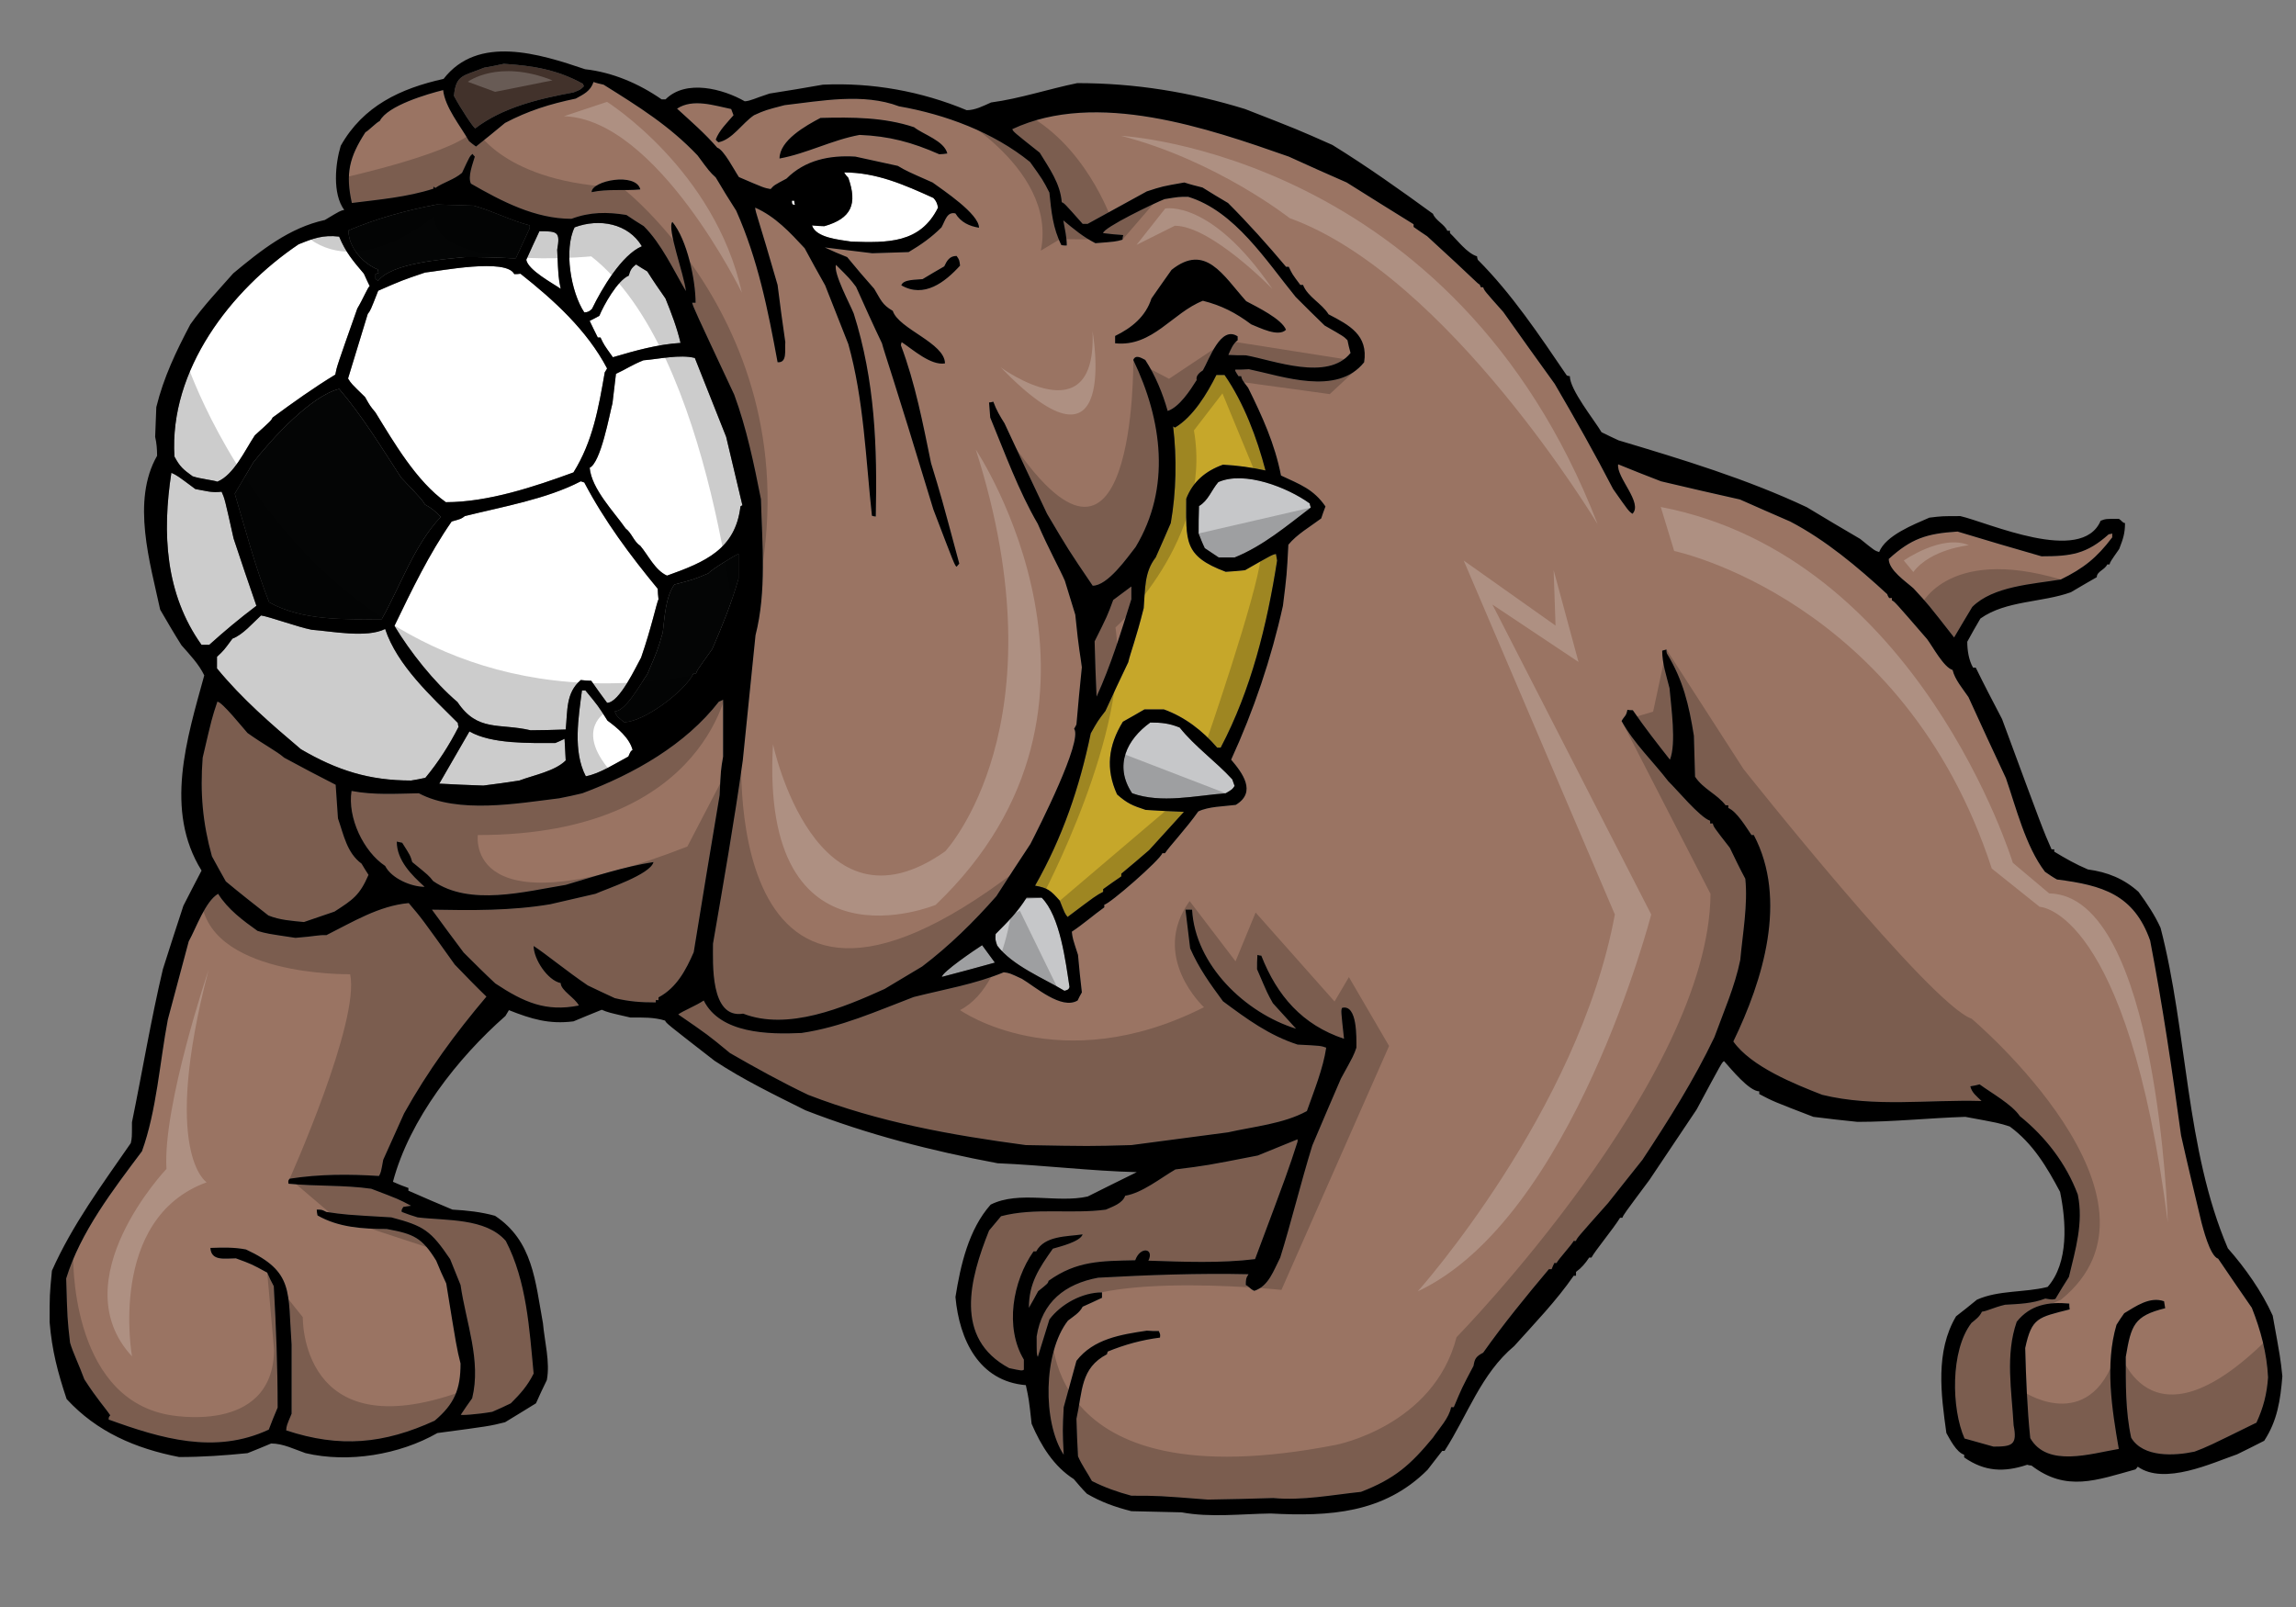 <?xml version="1.0" encoding="utf-8"?>
<!-- Generator: Adobe Illustrator 17.0.0, SVG Export Plug-In . SVG Version: 6.00 Build 0)  -->
<!DOCTYPE svg PUBLIC "-//W3C//DTD SVG 1.1//EN" "http://www.w3.org/Graphics/SVG/1.1/DTD/svg11.dtd">
<svg version="1.1" id="Layer_1" xmlns="http://www.w3.org/2000/svg" xmlns:xlink="http://www.w3.org/1999/xlink" x="0px" y="0px"
	 width="200px" height="140px" viewBox="0 0 200 140" style="enable-background:new 0 0 200 140;" xml:space="preserve">
<rect x="0" y="0" width="200" height="140" fill="#808080" stroke="none"/>
<path id="color8" style="fill:#C6C7C9;" d="M106.127,41.999c2.291-1.011,6.029,0.472,7.949,1.852
	c0.033,0.134,0.068,0.269,0.102,0.371c-2.123,1.616-4.145,3.335-6.635,4.345c-0.473,0-0.943,0-1.381,0
	c-0.404-0.27-0.81-0.539-1.213-0.809c-0.201-0.404-0.371-0.841-0.539-1.28c0-0.775,0-1.583,0.033-2.391
	C105.252,43.614,105.521,42.706,106.127,41.999z"/>
<path id="color7" style="fill:#C6A72A;" d="M105.959,32.669c-0.809,1.618-2.021,3.637-3.602,4.581
	c-0.07-0.033-0.137-0.067-0.17-0.101c0.336,2.729,0.27,5.726-0.203,8.42c-0.438,1.01-0.875,2.021-1.313,2.997
	c-1.01,1.279-0.91,2.796-1.044,4.412c-0.673,2.694-1.145,3.839-1.346,4.714c-0.674,1.416-1.348,2.83-1.987,4.244
	c-0.674,0.877-0.674,0.877-1.28,1.954c-0.977,4.714-2.458,9.06-4.85,13.269c1.111,0.203,1.346,0.403,2.156,1.313
	c0.438,1.112,0.438,1.112,0.674,1.415c2.458-1.852,2.458-1.852,3.099-2.189c-0.001-0.067-0.001-0.134,0-0.235
	c0.504-0.371,1.043-0.74,1.582-1.112c0-0.065-0.001-0.134,0-0.234c0.808-0.675,1.616-1.348,2.424-2.055
	c1.011-1.111,2.021-2.224,3.032-3.334c-1.113-0.034-2.223-0.103-3.334-0.169c-1.145-0.371-1.617-0.572-2.491-1.348
	c-1.012-2.222-0.776-4.243,0.504-6.332c0.606-0.336,1.246-0.707,1.886-1.077c0.539,0.001,1.111,0,1.684,0
	c1.852,0.674,3.369,1.853,4.648,3.335c0.102,0,0.201,0,0.303,0c2.66-5.052,4.041-10.709,4.916-16.3
	c-0.033-0.169-0.068-0.371-0.1-0.573c-0.338,0.067-0.338,0.067-2.695,1.414c-0.572,0.069-1.145,0.102-1.684,0.136
	c-3.703-1.381-3.436-2.694-3.436-6.366c0.572-1.482,1.684-2.424,3.199-2.963c1.281,0.067,2.459,0.235,3.705,0.505
	c-0.742-2.83-1.885-5.894-3.568-8.319C106.432,32.669,106.195,32.669,105.959,32.669z"/>
<path id="color6" style="fill:#C6C7C9;" d="M102.76,63.384c-0.908-0.369-1.583-0.438-2.56-0.438
	c-2.02,1.448-3.198,3.738-1.582,6.163c2.559,0.91,5.49,0.203,8.15,0c0.572-0.337,0.572-0.337,0.775-0.64
	c-0.068-0.169-0.135-0.37-0.203-0.572C105.926,66.349,104.072,65.035,102.76,63.384z"/>
<path id="color5" style="fill:#C6C7C9;" d="M89.424,78.202c-0.775,1.246-1.65,2.122-2.695,3.166
	c-0.034,0.506-0.034,0.506,0.136,1.011c1.312,1.752,4.074,2.862,5.859,3.939c0.203-0.067,0.371-0.067,0.438-0.336
	c-0.337-2.189-0.809-6.163-2.425-7.78C90.298,78.203,89.861,78.202,89.424,78.202z"/>
<path id="color4" style="fill:#C6C7C9;" d="M82.047,85.106c1.516-0.403,3.065-0.807,4.615-1.245
	c-0.37-0.506-0.741-1.012-1.111-1.517C84.911,82.749,82.048,84.702,82.047,85.106z"/>
<path id="color3" style="fill:#42322B;" d="M39.545,8.354c0.168-1.885,0.842-1.718,2.627-2.459c0.572-0.101,1.144-0.202,1.718-0.336
	c2.56,0.168,4.647,0.505,6.903,1.751c0,0.067,0.034,0.135,0.068,0.202c-0.303,0.304-0.303,0.304-0.91,0.539
	c-2.93,0.539-6.13,1.279-8.554,3.132C41.229,11.115,40.118,9.432,39.545,8.354z"/>
<path id="color2" style="fill:#9A7463;" d="M196.15,113.936c0.775,1.954,1.314,3.974,1.414,6.063
	c-0.102,1.448-0.402,2.627-1.01,3.94c-4.242,2.088-4.242,2.088-5.389,2.526c-1.717,0.369-4.479,0.538-5.523-1.212
	c-0.506-2.325-0.471-4.683-0.471-7.04c0.471-2.762,0.707-3.569,3.434-4.242c-0.033-0.204-0.066-0.405-0.1-0.607
	c-1.246-0.438-2.459,0.439-3.469,1.044c-0.236,0.336-0.473,0.674-0.674,1.011c-1.012,3.435-0.404,7.342,0.201,10.811
	c-2.424,0.403-6.229,1.649-7.713-0.943c-0.268-2.593-0.369-5.22-0.438-7.847c0.572-2.66,1.111-2.661,3.875-3.367
	c-0.035-0.169-0.035-0.338-0.035-0.507c-1.818-0.167-3.4,0.102-4.58,1.584c-1.01,2.896-0.438,5.994-0.27,9.024
	c0.338,1.718-0.135,1.853-1.75,1.854c-0.844-0.235-1.686-0.472-2.527-0.708c-1.145-2.593-1.246-7.678,0.607-10.068
	c0.369-0.305,0.707-0.539,0.908-0.978c0.506-0.067,1.012-0.37,2.02-0.606c1.18-0.067,2.393-0.102,3.504-0.539
	c0.605,0.102,0.605,0.102,0.877,0.034c0.369-0.64,0.773-1.279,1.178-1.92c0.572-2.391,1.279-4.715,0.773-7.173
	c-1.01-2.695-2.795-5.018-5.051-6.837c-0.674-1.011-2.492-2.022-3.502-2.763c-0.27,0.068-0.541,0.136-0.809,0.169
	c0.135,0.573,0.572,0.877,0.977,1.279c-4.648-0.134-9.33,0.573-13.875-0.538c-2.426-0.942-6.197-2.458-7.746-4.647
	c2.592-5.354,4.748-12.36,1.783-17.985c-0.066,0-0.133,0-0.201,0c-0.438-0.639-1.279-2.054-2.02-2.357c0-0.066,0-0.135-0.002-0.235
	c-0.1,0-0.168,0-0.234,0c-0.74-0.976-1.955-1.414-2.66-2.492c-0.033-1.179-0.068-2.357-0.102-3.57
	c-0.439-2.727-0.943-4.849-2.357-7.172c-0.033-0.102-0.033-0.203-0.035-0.337c-0.133,0.034-0.268,0.068-0.369,0.101
	c0,1.11,0.371,2.188,0.639,3.266c0.135,1.616,0.607,4.816,0.035,6.231c-1.111-1.415-2.223-2.83-3.234-4.312
	c-0.168,0-0.336,0-0.471-0.034c-0.102,0.574-0.27,0.54-0.506,0.978c1.078,1.953,2.729,3.502,4.074,5.253
	c0.742,0.708,2.729,3.133,3.639,3.435c0,0.102,0,0.169,0,0.236c0.066,0,0.135,0,0.236,0c0.066,0.303,0.066,0.303,1.482,2.123
	c0.436,0.908,0.873,1.818,1.346,2.693c0.236,2.256-0.236,4.816-0.438,7.071c-0.473,2.325-1.447,4.513-2.256,6.736
	c-1.785,3.739-3.975,7.207-6.266,10.677c-1.01,1.28-2.02,2.525-2.996,3.772c-2.695,3.03-2.695,3.03-2.797,3.3
	c-0.066-0.001-0.133,0-0.201,0c-0.135,0.303-1.381,1.65-1.482,1.92c-0.066-0.001-0.135,0-0.201-0.001
	c-0.1,0.203-0.168,0.37-0.234,0.539c-0.104,0-0.17,0-0.238,0c-1.986,2.358-3.939,4.75-5.725,7.276
	c-0.641,0.335-0.74,0.538-0.84,1.145c-1.014,1.92-1.014,1.92-1.719,3.603c-0.102,0.001-0.168,0-0.236,0
	c-0.17,0.942-1.043,1.853-1.584,2.661c-1.951,2.357-3.299,3.57-6.262,4.715c-2.561,0.27-5.086,0.774-7.646,0.539
	c-1.92,0.066-3.807,0.101-5.691,0.135c-4.311-0.337-4.311-0.337-6.667-0.338c-1.247-0.336-2.291-0.705-3.436-1.279
	c-0.405-0.74-0.876-1.38-1.213-2.155c-0.067-1.077-0.1-2.155-0.135-3.267c0.539-2.425,0.337-4.412,2.661-5.625
	c0-0.067,0.033-0.135,0.066-0.234c1.483-0.607,2.964-1.012,4.548-1.214c0.033-0.27,0.033-0.27-0.102-0.571
	c-0.37-0.002-0.707,0-1.044-0.034c-2.256,0.337-4.647,0.707-6.129,2.626c-0.371,1.348-0.741,2.695-1.111,4.042
	c-0.101,2.021-0.101,2.021,0,4.143c-1.853-2.828-1.784-8.925,0.371-11.686c0.471-0.37,1.011-0.674,1.28-1.213
	c0.539-0.236,1.111-0.505,1.684-0.775c-0.001-0.134-0.001-0.302,0-0.471c-1.717,0-3.569,1.01-4.58,2.357
	c-0.337,1.111-0.673,2.189-1.01,3.267c-0.102-0.236-0.102-0.236-0.101-1.785c0.47-2.997,2.457-4.58,5.354-5.119
	c4.277-0.235,8.79-0.403,13.101-0.303c-0.234,0.337-0.234,0.505-0.234,0.943c0.268,0.101,0.336,0.336,0.74,0.504
	c1.246-0.402,1.684-1.784,2.256-2.896c0.91-2.896,1.785-6.501,2.795-9.766c0.809-1.922,1.65-3.875,2.492-5.827
	c1.113-2.021,1.113-2.021,1.348-2.695c0-0.842,0.102-3.805-1.246-3.469c-0.102,0.236-0.102,0.236,0.168,2.695
	c-3.637-1.213-5.826-3.738-7.205-7.241c-0.135-0.001-0.236-0.035-0.338-0.068c-0.035,0.439-0.033,0.843-0.033,1.246
	c0.908,2.122,0.908,2.122,1.381,2.965c0.674,0.741,1.348,1.481,2.021,2.223c-4.447-1.382-8.791-5.558-9.061-10.372
	c-0.201-0.001-0.404-0.001-0.574-0.001c0.137,1.145,0.271,2.256,0.406,3.366c0.773,1.754,1.717,3.065,2.861,4.615
	c2.09,1.55,4.008,2.964,6.5,3.772c2.021,0.102,2.021,0.102,2.492,0.269c-0.268,1.818-1.076,3.806-1.684,5.523
	c-2.021,1.112-4.646,1.347-6.871,1.853c-2.828,0.37-5.623,0.74-8.418,1.111c-3.637,0.102-3.637,0.102-9.195,0
	c-6.533-0.875-12.764-1.985-18.961-4.378c-2.324-1.11-4.579-2.356-6.803-3.637c-1.919-1.583-1.919-1.583-4.513-3.368
	c0.404-0.303,1.582-0.776,2.222-1.213c1.448,2.896,5.658,2.964,8.521,2.829c3.435-0.506,6.501-1.887,9.767-3.133
	c2.661-0.673,5.322-1.111,7.847-2.155c0.505,0.067,0.505,0.067,1.584,0.572c1.146,0.675,3.435,2.729,4.849,1.887
	c0.103-0.236,0.237-0.472,0.371-0.707c-0.134-1.077-0.235-2.156-0.337-3.268c-0.472-1.447-0.472-1.447-0.539-2.021
	c0.977-0.64,1.888-1.447,2.83-2.121c0-0.067,0-0.136,0-0.236c0.405,0,4.884-3.906,5.053-4.479c0.065,0,0.134-0.001,0.235-0.001
	c0.303-0.504,1.887-2.189,2.896-3.637c0.908-0.438,2.223-0.437,3.266-0.572c1.853-1.112,0.572-2.796-0.402-3.94
	c1.953-4.244,3.502-8.824,4.512-13.405c0.336-2.693,0.336-2.693,0.473-5.321c0.74-0.909,1.92-1.582,2.861-2.29
	c0.102-0.337,0.236-0.674,0.371-1.044c-1.045-1.516-2.223-1.92-3.873-2.694c-0.539-2.761-1.617-5.12-2.863-7.645
	c-0.539-0.708-0.539-0.708-0.607-1.01c-0.1,0-0.166,0-0.234,0c-0.303-0.472-0.303-0.472-0.27-0.573c0.371,0,0.775,0,1.178-0.033
	c2.932,0.606,7.68,2.357,10.037-0.607c0.371-2.357-1.279-3.234-3.098-4.176c-0.572-0.943-1.82-1.517-2.223-2.561
	c-0.102,0-0.17,0-0.236,0c-0.707-0.942-0.707-0.942-1.01-1.582c-0.102,0-0.17,0-0.236,0c-1.615-1.919-3.268-3.771-5.053-5.557
	c-0.74-0.438-1.48-0.876-2.221-1.347c-0.539-0.135-1.078-0.269-1.584-0.438c-1.92,0.336-1.92,0.336-3.268,0.775
	c-1.717,0.943-3.435,1.885-5.152,2.829c-0.168,0-0.303,0-0.438,0c-1.583-1.784-1.583-1.784-1.819-1.886
	c-0.134-1.65-1.077-2.93-1.918-4.312c-2.291-1.818-2.291-1.818-2.392-2.053c7.342-3.436,17.075-0.068,24.081,2.39
	c1.684,0.776,3.367,1.516,5.051,2.257c1.92,1.212,3.873,2.425,5.826,3.638c0,0.1,0,0.167,0,0.235
	c0.371,0.269,0.775,0.539,1.18,0.808c4.242,3.873,4.344,4.109,4.58,4.21c0.033,0.101,0.066,0.168,0.102,0.236
	c0.066,0,0.135,0,0.201,0c0.102,0.303,0.102,0.303,1.752,2.156c1.48,2.087,2.963,4.176,4.479,6.264
	c1.752,2.997,3.504,6.096,5.086,9.16c1.348,1.92,1.348,1.92,1.684,2.156c0.943-0.943-1.414-3.166-1.246-4.311
	c1.246,0.504,2.492,1.01,3.738,1.482c2.291,0.538,4.58,1.077,6.871,1.582c1.447,0.641,2.895,1.28,4.377,1.92
	c3.1,1.617,5.895,3.975,8.455,6.332c0.033,0.135,0.1,0.236,0.168,0.337c0.066,0,0.135,0,0.234,0c0,0.067,0,0.135,0,0.202
	c0.236,0.101,0.236,0.101,3.064,3.368c0.506,0.674,1.449,2.459,2.225,2.694c0.201,0.842,0.875,1.617,1.379,2.357
	c1.078,2.358,2.156,4.715,3.268,7.072c0.875,2.526,1.719,5.961,3.4,8.15c0.338,0.236,0.676,0.471,1.045,0.674
	c3.975,0.504,6.703,1.313,8.117,5.32c1.078,5.592,1.92,11.317,2.693,16.975c0.574,2.561,1.18,5.086,1.785,7.611
	c0.102,0.337,0.707,2.896,1.449,3.133C194.197,111.106,195.174,112.521,196.15,113.936z M166.682,51.26
	c1.246,1.347,1.246,1.347,3.537,4.277c0.504-0.876,1.043-1.751,1.582-2.66c1.818-1.819,5.287-1.987,7.713-2.392
	c1.986-0.976,3.131-1.885,4.479-3.671c0-0.102,0-0.202,0-0.337c-0.1,0.034-0.201,0.068-0.303,0.068
	c-1.92,1.718-3.268,1.92-5.859,1.92c-2.459-0.708-4.883-1.415-7.309-2.155c-2.695,0.168-4.043,0.607-5.996,2.391
	C164.525,49.678,166.008,50.653,166.682,51.26z M30.654,17.683c-0.572-2.559-0.236-3.975,1.179-6.164
	c0.235-0.1,0.977-0.875,1.246-0.976c0.674-1.348,4.176-2.358,5.522-2.694c0.169,1.516,1.516,3.132,2.257,4.446
	c0.202,0.168,0.405,0.337,0.606,0.471c0.842-0.674,1.685-1.347,2.526-2.054c2.054-1.078,3.907-1.65,6.163-2.122
	c0.674-0.371,1.28-0.64,1.549-1.448c0.269,0.1,0.573,0.168,0.876,0.235c3.065,1.919,5.727,3.571,8.185,6.163
	c1.044,1.414,1.044,1.414,1.583,1.919c0.572,0.977,1.179,1.954,1.784,2.897c1.887,4.244,2.762,8.622,3.604,13.203
	c0.876,0.067,0.606-1.078,0.673-1.751c-0.235-1.651-0.471-3.301-0.673-4.985c-1.684-5.86-1.918-6.263-1.954-6.735
	c1.752,0.775,3.031,2.155,4.311,3.536c0.573,1.078,1.181,2.156,1.785,3.233c0.674,1.717,1.348,3.435,2.02,5.12
	c1.349,4.815,1.517,9.967,2.055,14.952c0.102,0.034,0.203,0.068,0.337,0.068c0.134-6.097-0.067-11.822-1.92-17.682
	c-0.303-0.775-1.784-3.502-1.549-4.244c1.213,1.212,1.213,1.212,1.752,1.92c0.74,1.65,1.481,3.3,2.256,4.917
	c0.235,0.91,0.876,2.593,4.479,14.481c1.852,4.85,1.852,4.85,2.021,4.985c0.066-0.068,0.133-0.168,0.235-0.27
	c-1.583-5.894-1.583-5.894-2.458-8.757c-0.708-3.434-1.38-6.971-2.628-10.271c0-0.068,0.034-0.167,0.068-0.269
	c0.977,0.64,2.526,2.055,3.771,1.853c0-1.785-4.041-2.997-4.546-4.58c-0.943-0.54-1.044-0.977-1.617-1.92
	c-0.808-0.909-1.583-1.819-2.357-2.762c-0.673-0.269-1.313-0.539-1.953-0.842c1.379,0.169,2.761,0.337,4.142,0.506
	c1.044-0.034,2.088-0.068,3.166-0.101c1.079-0.64,1.987-1.279,2.863-2.155c0.337-0.607,0.472-1.381,1.212-1.213
	c0.472,0.774,1.213,1.111,2.055,1.246c0-1.213-3.131-3.267-4.041-3.94c-2.29-1.011-2.29-1.011-3.031-1.448
	c-1.246-0.27-2.492-0.539-3.705-0.809c-2.256-0.135-4.377,0.303-5.994,1.919c-1.078,0.572-1.078,0.572-1.381,0.909
	c-0.572-0.101-0.572-0.101-2.762-1.044c-0.37-0.538-1.313-2.392-1.885-2.559c-1.078-1.247-2.29-2.291-3.503-3.402
	c1.381-0.909,3.233-0.269,4.714,0.034c0.068,0.202,0.136,0.371,0.203,0.54c-0.573,0.673-1.246,1.313-1.549,2.121
	c0.067,0.102,0.134,0.169,0.236,0.236c1.213-0.236,2.054-1.649,3.099-2.358C66.656,9.6,66.656,9.6,68.341,9.162
	c3.199-0.371,6.87-1.077,9.969,0.1c4.041,0.708,8.218,2.257,11.416,4.851c1.112,1.55,1.112,1.55,1.684,2.661
	c0.168,1.65,0.303,3.098,1.044,4.581c0.135,0.033,0.303,0.033,0.471,0.033c0.001-0.741-0.169-1.414-0.303-2.189
	c0.944,0.775,1.685,1.414,2.795,1.988c1.752-0.136,1.752-0.136,2.358-0.304c-0.001-0.135,0.033-0.269,0.066-0.404
	c-0.605-0.034-1.179-0.101-1.751-0.169c0-0.471,4.48-2.627,5.354-2.963c1.248-0.203,1.248-0.203,2.055-0.202
	c4.076,1.246,6.803,5.59,9.363,8.723c0.842,0.841,1.684,1.685,2.525,2.492c1.652,0.943,1.652,0.943,1.988,1.279
	c0.066,0.37,0.166,0.741,0.268,1.111c-1.986,2.493-6.701,0.64-9.125,0.203c-0.506,0-1.012,0-1.518-0.033
	c0.205-0.473,0.406-0.978,0.811-1.28c0-0.102,0-0.203-0.002-0.337c-1.48-0.977-2.459,1.987-3.029,2.963
	c-0.27,0.169-0.641,0.472-0.539,0.842c-0.572,0.91-1.516,2.358-2.527,2.695c-0.437-1.55-1.077-3.098-1.953-4.446
	c-0.335-0.168-0.841-0.505-1.044,0c2.527,5.253,3.302,11.147,0.203,16.301c-0.741,0.943-2.426,3.368-3.738,3.368
	c-2.122-3.132-2.122-3.132-3.975-6.264c-1.246-2.627-2.492-5.254-3.704-7.881c-0.404-0.64-0.707-1.144-0.977-1.886
	c-0.135,0.035-0.27,0.067-0.371,0.068c0.035,0.438,0.068,0.875,0.102,1.313c1.279,3.099,2.457,6.365,4.142,9.262
	c0.909,2.121,1.92,3.939,2.357,4.951c0.303,1.011,0.605,1.988,0.91,2.964c0.336,3.368,0.438,3.435,0.571,4.58
	c-0.168,1.683-0.337,3.334-0.471,4.985c-0.067,0.135-0.134,0.269-0.202,0.369c0.774,1.046-3.099,8.655-3.806,10.037
	c-1.01,1.516-1.988,3.03-2.964,4.548c-1.953,2.222-4.109,4.344-6.466,6.128c-1.112,0.674-2.189,1.314-3.267,1.954
	c-3.569,1.616-8.42,3.67-12.326,2.154c-2.897,0.473-2.628-4.444-2.628-6.095c0.91-5.287,1.852-10.643,2.595-15.963
	c0.37-3.639,0.74-7.275,1.11-10.913c0.976-3.805,0.573-7.983,0.472-11.855c-0.606-3.065-1.247-6.163-2.325-9.094
	c-3.502-7.476-3.502-7.476-3.67-8.016c0.101,0,0.201,0.001,0.302,0c0-1.987-0.741-5.49-2.02-7.039
	c-0.506,0.505,1.043,4.648,1.179,6.029c-1.111-1.887-2.122-4.109-3.672-5.659c-0.504-0.302-1.011-0.639-1.515-0.976
	c-1.684-0.269-3.166-0.269-4.783,0.336c-3.165,0.001-6.062-1.515-8.756-3.064c-0.303-0.605,0.168-1.751,0.336-2.357
	c-0.067-0.066-0.134-0.134-0.203-0.235c-0.235,0.201-0.235,0.201-0.909,1.65c-0.707,0.606-1.583,0.807-2.325,1.313
	c-0.066-0.035-0.133-0.067-0.168-0.135c0.001,0.068,0,0.136,0.001,0.202C35.471,17.177,33.045,17.379,30.654,17.683z M97.135,29.268
	c0,0.235,0,0.437,0,0.64c3.267,0.335,4.984-2.661,7.646-3.705c1.615,0.404,2.861,1.044,4.209,2.054
	c0.707,0.27,2.357,1.146,3.031,0.472c-0.371-0.943-2.525-1.987-3.469-2.492c-2.021-2.256-3.537-5.086-6.5-2.728
	c-0.607,0.842-1.179,1.684-1.751,2.492C99.796,27.584,98.585,28.561,97.135,29.268z M82.52,13.371
	c-0.271-1.11-2.089-1.649-2.898-2.289c-2.626-0.876-5.388-0.876-8.15-0.809c-1.279,0.673-3.569,1.954-3.568,3.537
	c2.391-0.438,4.581-1.618,6.971-2.056c2.559,0.102,4.58,0.64,6.939,1.684C82.048,13.439,82.283,13.406,82.52,13.371z M83.63,23.139
	c-0.067-0.505-0.067-0.505-0.303-0.842c-0.606,0-0.841,0.404-1.078,0.909c-0.641,0.37-1.28,0.741-1.886,1.111
	c-0.54,0.068-1.684,0.001-1.853,0.539C80.498,26.001,82.317,24.586,83.63,23.139z M51.535,16.74
	c1.415-0.303,2.829-0.101,4.243-0.236C55.408,14.988,51.535,15.729,51.535,16.74z M91.343,111.579
	c2.459-1.752,4.546-1.719,7.544-1.786c0.438-1.246,1.685-1.044,1.145,0.034c3.03,0.101,6.331,0.235,9.294-0.134
	c2.863-7.646,2.863-7.646,3.703-10.239c0.002-0.067,0-0.136,0-0.201c-1.176,0.471-2.322,0.942-3.467,1.413
	c-4.479,0.876-4.479,0.876-7.174,1.213c-1.279,0.74-2.895,2.054-4.376,2.291c-0.236,0.673-1.079,0.941-1.685,1.211
	c-3.03,0.404-6.196-0.202-9.127,0.573c-0.369,0.438-0.706,0.841-1.044,1.246c-1.684,4.21-3.099,9.396,1.751,11.989
	c1.113,0.236,1.113,0.236,1.28,0.135c0-0.269,0-0.572,0-0.877c-1.684-2.794-0.976-6.835,0.842-9.429c0.067,0.001,0.136,0,0.235,0
	c0.742-1.381,2.662-1.28,4.042-1.482c-0.202,0.641-2.021,1.077-2.593,1.246c-1.212,1.719-2.087,2.998-2.088,5.153
	c0.27-0.472,0.539-0.942,0.808-1.448C91.276,111.813,91.276,111.813,91.343,111.579z M98.55,51.091
	c-0.538,0.404-1.079,0.808-1.583,1.18c-0.506,1.38-0.506,1.38-1.618,3.603c0.034,1.618,0.102,3.233,0.169,4.816
	c1.246-2.729,2.122-5.591,3.031-8.488C98.55,51.833,98.55,51.461,98.55,51.091z M62.683,69.278c0.101-2.189,0.101-2.189,0.302-3.368
	c0-1.65,0-3.3,0.001-4.951c-0.136,0.067-0.271,0.135-0.371,0.168c-2.897,3.738-7.376,6.298-11.89,7.981
	c-0.674,0.169-1.345,0.303-2.02,0.438c-3.604,0.438-8.791,1.382-12.225-0.438c-1.988,0.034-3.907,0.169-5.861-0.203
	c-0.37,2.326,1.045,5.289,2.93,6.535c0.539,1.077,2.257,1.818,3.435,1.818c-1.11-1.01-2.424-2.289-2.424-3.94
	c0.135,0.032,0.303,0.066,0.471,0.101c0.708,1.11,0.708,1.11,0.876,1.683c1.447,1.18,1.447,1.18,1.818,1.652
	c3.199,2.222,8.015,0.907,11.551,0.335c2.526-0.741,5.053-1.582,7.645-1.987c-0.269,1.079-4.075,2.325-5.052,2.763
	c-1.314,0.304-2.628,0.605-3.94,0.91c-3.402,0.572-6.871,0.538-10.307,0.472c0.911,1.245,1.82,2.491,2.763,3.737
	c0.91,0.909,1.819,1.818,2.761,2.694c2.493,1.65,4.413,2.491,7.275,1.919c-0.337-0.673-1.583-1.313-1.582-1.953
	c-1.146-0.235-2.358-2.088-2.358-3.232c1.044,0.674,2.829,2.155,4.715,3.435c0.774,0.371,1.549,0.741,2.357,1.11
	c1.279,0.304,2.291,0.372,3.569,0.372c0.001-0.068,0-0.135,0.001-0.203c0.067,0.001,0.133,0.001,0.235,0.002
	c0-0.069,0-0.137,0-0.237c1.583-0.842,2.392-2.391,3.064-3.939C61.167,78.404,61.908,73.856,62.683,69.278z M39.612,84.029
	c-2.862-4.008-2.862-4.008-4.006-5.354c-2.595,0.234-4.884,1.649-7.174,2.795c-0.674-0.034-0.942,0.101-2.694,0.235
	c-2.492-0.371-2.492-0.371-3.301-0.605c-1.279-0.91-2.593-1.886-3.434-3.233c-1.112,0.64-1.92,2.997-2.561,4.143
	c-0.606,2.291-1.212,4.546-1.818,6.803c-0.707,3.704-0.976,7.949-2.256,11.484c-2.525,3.368-5.355,7.038-6.601,11.081
	c0.101,3.501,0.101,3.501,0.336,5.59c0.237,0.843,0.809,1.986,1.246,3.199c1.179,1.82,1.785,2.425,2.256,3.133
	c-0.134,0.168-0.134,0.168-0.134,0.37c4.547,1.649,9.261,3.064,13.943,0.876c0.236-0.64,0.505-1.28,0.774-1.92
	c0-3.537-0.136-7.038-0.337-10.575c-0.202-0.371-0.404-0.775-0.571-1.179c-1.349-0.74-1.349-0.74-2.729-1.246
	c-0.943,0-2.155,0.269-2.222-0.909c1.077-0.035,2.054-0.068,3.099,0.135c4.21,1.953,3.637,3.671,3.973,8.285
	c0,2.021,0,4.041,0,6.027c-0.438,1.044-0.438,1.044-0.471,1.449c4.681,1.549,8.521,1.18,12.933-0.843
	c1.717-1.448,2.256-2.729,2.256-4.985c-0.336-1.346-0.336-1.346-1.246-6.971c-0.303-0.64-0.607-1.313-0.875-1.987
	c-1.247-2.021-1.954-2.323-4.312-2.761c-2.087,0-4.209-0.135-6.027-1.179c-0.034-0.169-0.067-0.338-0.067-0.506
	c0.438,0,0.438,0,0.841,0.202c1.617,0.236,1.617,0.236,5.658,0.473c2.829,0.74,3.435,1.145,5.12,3.637
	c0.303,0.774,0.605,1.516,0.909,2.257c0.471,3.266,1.819,6.601,1.01,9.866c-0.336,0.473-0.674,0.944-0.977,1.416
	c-0.202,0.102,1.382,0,2.728-0.236c0.54-0.235,1.078-0.472,1.617-0.741c0.843-0.841,1.448-1.515,1.987-2.591
	c-0.371-3.908-0.605-8.051-2.424-11.555c-1.753-2.021-5.188-1.751-7.681-2.053c-0.47-0.135-0.943-0.304-1.38-0.473
	c-0.033-0.167-0.033-0.167,0.135-0.438c0.203-0.033,0.437-0.067,0.673-0.101c-1.077-0.573-1.077-0.573-3.468-1.481
	c-2.358-0.338-4.817-0.202-7.208-0.439c-0.033-0.269-0.033-0.269,0.101-0.437c2.593-0.405,5.187-0.404,7.779-0.237
	c0.17-0.302,0.17-0.302,0.372-1.413c0.606-1.347,1.212-2.695,1.818-4.042c2.089-3.737,4.411-6.904,7.173-10.17
	C41.431,85.916,40.522,84.973,39.612,84.029z M19.674,76.788c1.213,1.01,2.459,1.988,3.705,2.965
	c0.976,0.402,2.055,0.471,3.099,0.572c0.876-0.304,1.751-0.607,2.661-0.909c1.616-1.045,2.188-1.415,2.963-3.2
	c-0.203-0.303-0.403-0.64-0.606-0.976c-1.28-0.942-1.549-2.493-2.055-3.941c-0.067-0.976-0.134-1.953-0.201-2.931
	c-1.517-0.773-2.998-1.549-4.481-2.358c-0.706-0.606-1.683-1.076-3.199-2.154c-0.369-0.405-2.222-2.729-2.625-2.729
	c-0.472,1.414-0.472,1.414-1.28,4.883c-0.236,3.066,0,5.691,0.808,8.589C18.866,75.34,19.271,76.081,19.674,76.788z"/>
<path id="color1" style="fill:#040505;" d="M54.364,62.912c-0.404-0.335-0.673-0.472-0.808-0.943c0.977,0,2.357-2.593,2.829-3.232
	c0.91-2.123,0.91-2.123,1.346-3.638c0.17-1.347,0.236-3.065,1.011-4.176c1.685-0.438,1.685-0.438,2.964-0.977
	c0.101-0.202,2.391-1.65,2.626-1.684c0,0.741,0,1.449,0,2.156c-0.606,2.122-1.414,4.109-2.289,6.129
	c-1.348,1.886-1.348,1.886-1.416,2.156c-0.1,0-0.167,0-0.236,0C59.651,60.218,56.081,62.912,54.364,62.912z M32.911,23.475
	c0.001,0.101,0.033,0.202,0.068,0.303c-0.102,0.034-0.203,0.066-0.271,0.101c0.001,0.135,0.001,0.27,0.001,0.404
	c0.067,0.068,0.135,0.135,0.235,0.168c1.246-1.55,5.625-1.853,7.579-2.054c3.098-0.001,3.906,0.135,4.411,0.1
	c0.404-0.875,0.809-1.751,1.213-2.627c0-0.066,0-0.134,0-0.235c-1.617-0.404-3.268-1.279-4.883-1.717
	c-1.078-0.034-2.156-0.068-3.234-0.101c-2.626,0.504-5.219,1.212-7.677,2.256C30.351,21.556,31.631,22.97,32.911,23.475z
	 M22.066,40.281c-0.54,0.908-1.079,1.819-1.617,2.728c0.944,3.166,1.785,6.4,2.997,9.464c2.896,1.617,6.568,1.482,9.8,1.482
	c1.65-2.93,2.829-6.466,5.153-8.924c-0.74-0.708-0.74-0.708-1.381-1.077c-0.269-0.438-0.269-0.438-2.087-2.358
	c-1.684-2.592-3.369-5.356-5.389-7.712C27.085,34.488,23.649,38.26,22.066,40.281z"/>
<path id="fill" style="fill:#FFFFFF;" d="M73.896,15.493c-0.133-0.135-0.269-0.303-0.369-0.471c2.829,0.001,5.254,1.077,7.778,2.223
	c0.236,0.236,0.337,0.472,0.405,0.842c-1.548,3.132-4.411,3.065-7.544,2.963c-1.077-0.168-3.099-0.336-3.435-1.414
	c0.336,0.034,0.707,0.068,1.078,0.068C74.166,19.029,74.705,17.783,73.896,15.493z M69.183,17.481c-0.067,0-0.136,0-0.202,0
	c0,0.101,0,0.202,0.033,0.303c0.068,0.033,0.136,0.068,0.236,0.068C69.215,17.75,69.183,17.615,69.183,17.481z M55.912,21.454
	c-1.751,0.742-3.501,3.706-4.344,5.456c-0.202,0.203-0.37,0.304-0.672,0.305c-1.18-1.786-1.787-5.49-0.843-7.409
	C52.208,18.996,54.735,19.468,55.912,21.454z M54.734,65.91c0.203-0.472,0.203-0.472,0.371-0.572c-0.27-1.044-1.314-1.921-2.19-2.56
	c-0.807-1.279-0.807-1.279-1.92-2.627c-0.099,0-0.202,0-0.302,0c-0.303,2.357-0.808,5.287,0.336,7.476
	C52.276,67.392,53.589,66.516,54.734,65.91z M53.656,32.568c0.943-0.438,1.313-0.74,2.392-1.179
	c1.313-0.102,3.199-0.538,4.479-0.202c0.909,2.29,1.818,4.58,2.728,6.871c0.471,1.986,0.942,3.973,1.414,5.96
	c-0.068,0.033-0.135,0.068-0.169,0.101c-0.437,3.738-3.098,4.85-6.398,6.028c-1.044-0.472-1.616-1.751-2.323-2.593
	c-0.573-0.371-0.741-1.112-1.28-1.515c-1.01-1.448-2.964-3.435-3.133-5.288c0.977-0.472,1.719-4.614,1.987-5.624
	C53.454,34.286,53.556,33.443,53.656,32.568z M56.384,23.644c-0.336-0.203-0.674-0.404-0.976-0.606
	c-0.405,0.303-0.506,0.505-0.64,0.977c-0.977,0.403-2.19,2.593-2.561,3.502c-0.303,0.169-0.572,0.304-0.842,0.438
	c0.237,0.505,0.473,0.977,0.708,1.449c0.067,0,0.134,0,0.236,0c0.303,0.64,0.303,0.64,1.078,1.717
	c1.954-0.573,3.839-1.113,5.893-1.247c-0.302-1.314-0.807-2.627-1.312-3.873C57.428,25.226,56.889,24.451,56.384,23.644z
	 M50.592,59.242c0.304,0.034,0.606,0.068,0.91,0.067c0.438,0.641,0.91,1.28,1.38,1.92c1.078,0,2.56-3.235,2.963-3.941
	c0.91-2.627,1.348-4.749,1.516-5.085c-0.033-0.304-0.067-0.606-0.067-0.909c-2.392-2.897-4.648-5.928-6.399-9.262
	c-0.102-0.034-0.202-0.067-0.303-0.102c-2.963,1.549-6.87,2.223-10.104,3.031c-0.302,0.235-0.302,0.235-1.145,0.471
	c-1.987,2.863-3.469,5.961-4.983,9.094c1.379,2.289,3.468,4.918,5.488,6.634c1.752,2.627,3.638,1.819,6.366,2.459
	c1.01,0.001,2.02-0.034,3.064-0.067C49.447,61.902,49.278,60.354,50.592,59.242z M44.799,23.88c-0.707-1.415-6.466-0.27-7.78-0.135
	c-1.986,0.673-1.986,0.673-4.074,1.582c-0.674,1.718-0.674,1.718-0.91,2.021c-0.572,1.887-1.145,3.773-1.717,5.625
	c0.269,0.438,0.269,0.438,1.481,1.616c0.438,0.775,0.438,0.775,0.91,1.347c1.617,2.627,3.57,5.995,6.129,7.813
	c3.671,0,7.713-1.347,11.114-2.593c1.685-2.694,2.189-5.624,2.728-8.723c0.067-0.102,0.133-0.202,0.202-0.337
	c-1.751-3.333-4.647-5.961-7.543-8.25C45.136,23.879,44.968,23.879,44.799,23.88z M45.237,67.999c1.246-0.472,3.1-0.81,4.042-1.751
	c-0.034-0.606-0.067-1.247-0.102-1.887c-0.269,0.134-0.538,0.268-0.808,0.369c-2.222,0.001-5.557,0.102-7.477-1.009
	c-0.875,1.516-1.751,3.03-2.627,4.547c1.28,0.066,2.56,0.134,3.84,0.168C43.149,68.302,44.192,68.168,45.237,67.999z M46.988,20.141
	c-0.403,0.843-0.774,1.684-1.145,2.493c0.167,0.909,2.324,2.054,2.998,2.525c-0.203-1.01-0.203-1.01-0.304-3.401
	C48.806,20.209,48.604,20.141,46.988,20.141z M18.9,57.221c0,0.337,0,0.674-0.001,1.01c2.19,2.661,4.682,4.816,7.31,7.039
	c3.166,1.853,5.961,2.728,9.598,2.729c0.404-0.068,0.809-0.135,1.246-0.237c1.145-1.38,2.088-2.862,2.896-4.445
	c-0.034-0.101-0.067-0.201-0.067-0.336c-2.323-2.324-5.288-5.019-6.332-8.185c-1.616,0.809-4.614,0.203-6.399,0.068
	c-1.212-0.236-3.704-1.146-4.412-1.246c-0.707,0.64-1.582,1.684-2.492,2.021C19.507,56.649,19.507,56.649,18.9,57.221z
	 M16.778,41.493c0.708,0.236,1.819,0.337,2.156,0.472c1.449-0.606,2.392-2.728,3.267-4.042c1.415-1.28,1.415-1.28,1.548-1.548
	c1.787-1.314,3.572-2.594,5.457-3.738c0.135-0.708,0.135-0.708,1.919-5.76c0.506-0.842,0.91-1.852,1.078-1.953
	c-0.168-0.337-0.335-0.707-0.504-1.078c-0.943-1.111-1.583-1.853-2.156-3.233c-1.415-0.169-2.292,0.168-3.537,0.673
	c-5.894,3.974-11.282,10.945-10.81,18.489C15.667,40.651,15.938,40.887,16.778,41.493z M18.227,56.177
	c1.348-1.212,2.594-2.257,4.108-3.402c-0.673-1.953-1.346-3.906-1.986-5.859c-0.774-3.469-0.774-3.469-1.043-4.077
	c-0.91,0.102-1.315-0.067-2.291-0.235c-1.583-1.18-1.583-1.18-2.088-1.416c-0.809,5.255-0.54,10.542,2.626,14.988
	C17.756,56.177,17.991,56.177,18.227,56.177z"/>
<path id="outline" d="M197.969,114.609c-0.943-2.088-2.391-4.144-3.906-5.86c-3.705-8.655-3.502-18.859-5.861-27.92
	c-0.504-1.11-1.178-2.12-1.92-3.132c-1.279-1.146-2.691-1.718-4.41-1.953c-1.043-0.438-1.986-0.977-2.93-1.549
	c0-0.067-0.002-0.135-0.002-0.202c-0.1,0-0.168,0-0.234,0c-0.742-1.685-0.742-1.685-4.311-11.35
	c-0.775-1.482-1.549-2.963-2.291-4.479c-0.102,0-0.168,0-0.234,0c-0.373-0.641-0.506-1.516-0.506-2.257
	c0.371-0.673,0.74-1.347,1.145-2.021c2.225-1.582,5.355-1.38,7.881-2.291c0.742-0.438,1.482-0.875,2.256-1.313
	c0-0.504,0.707-0.639,0.91-1.11c0.068,0,0.135,0,0.201,0c0.068-0.236,0.068-0.236,0.844-1.348c0.336-0.875,0.504-1.347,0.504-2.256
	c-0.203,0-0.303-0.236-0.537-0.37c-1.146,0-1.146,0-1.584,0.168c-1.65,3.873-9.834,0.135-12.225-0.404c-1.584,0-1.584,0-2.695,0.135
	c-1.381,0.606-3.805,1.549-4.377,2.998c-0.404-0.135-0.404-0.135-1.652-1.146c-1.549-0.909-3.098-1.818-4.646-2.761
	c-5.221-2.459-10.879-4.176-16.402-5.826c-0.506-0.237-1.01-0.472-1.48-0.708c-0.641-1.078-2.764-3.705-2.762-4.883
	c-0.102,0-0.203-0.034-0.27-0.067c-2.359-3.469-4.783-7.106-7.746-10.07c-0.035-0.101-0.068-0.202-0.068-0.304
	c-0.875-0.268-1.684-1.381-2.357-2.021c0-0.067,0-0.135,0-0.201c-0.102,0-0.168,0-0.234,0c-0.203-0.539-1.045-0.911-1.248-1.483
	c-2.861-2.087-5.758-4.142-8.754-5.994c-3.033-1.347-3.033-1.347-7.613-3.132c-4.814-1.482-9.564-2.256-14.616-2.258
	c-2.492,0.506-4.983,1.348-7.51,1.686c-0.675,0.302-1.38,0.672-2.123,0.673c-3.94-1.65-8.25-2.425-12.527-2.223
	c-1.55,0.27-3.1,0.539-4.649,0.774c-1.347,0.438-1.65,0.64-2.154,0.674c-1.887-1.077-5.12-1.953-6.904-0.167
	c-0.137,0-0.237,0-0.338-0.001c-1.986-1.38-4.277-2.357-6.669-2.627c-3.974-1.346-9.329-3.03-12.326,0.842
	c-3.771,0.841-7.004,2.357-8.958,5.826c-0.472,1.549-0.741,4.177,0.303,5.591c-0.337,0.066-0.337,0.066-1.684,0.875
	c-3.099,0.673-5.591,2.66-7.982,4.648c-1.246,1.414-2.593,2.829-3.738,4.445c-1.246,2.357-2.324,4.614-2.964,7.207
	c-0.034,0.875-0.067,1.751-0.101,2.594c0.134,0.572,0.168,1.111,0.169,1.649c-2.257,3.94-0.606,9.33,0.268,13.404
	c0.607,1.044,1.213,2.088,1.854,3.099c0.741,0.842,1.515,1.65,1.986,2.626c-1.515,5.524-3.502,11.754-0.235,17.007
	c-0.539,1.046-1.078,2.055-1.583,3.064c-0.606,1.853-1.213,3.705-1.785,5.524c-1.043,4.412-1.784,8.891-2.694,13.337
	c0,1.347,0,1.347-0.102,1.818c-2.492,3.603-5.085,7.105-6.87,11.114c-0.203,2.121-0.203,2.121-0.202,4.479
	c0.202,2.459,0.706,4.379,1.482,6.702c2.627,2.862,5.995,4.311,9.8,5.053c2.02-0.001,3.974-0.136,5.961-0.338
	c0.673-0.269,1.347-0.538,2.055-0.842c1.043,0,2.02,0.506,2.997,0.842c3.738,0.876,8.184,0.135,11.485-1.752
	c4.546-0.605,4.546-0.605,5.893-0.941c0.875-0.539,1.785-1.078,2.695-1.651c0.302-0.674,0.605-1.346,0.943-2.02
	c0.302-1.551-0.203-3.403-0.337-4.951c-0.673-3.671-0.875-7.175-4.176-9.363c-1.213-0.337-2.459-0.472-3.705-0.538
	c-1.279-0.54-2.56-1.078-3.84-1.65c0-0.068,0-0.136,0.001-0.236c-0.472-0.167-0.91-0.336-1.347-0.538
	c1.448-5.457,5.624-10.776,9.8-14.449c0.1-0.168,0.202-0.337,0.302-0.504c1.954,0.774,3.504,1.246,5.625,0.976
	c0.808-0.336,1.616-0.673,2.459-1.01c0.572,0.235,0.572,0.235,2.491,0.674c1.078,0,2.055-0.033,3.031,0.269
	c0.102,0.237,0.102,0.237,4.31,3.503c2.493,1.649,5.221,2.965,7.915,4.312c5.456,2.12,10.979,3.535,16.737,4.613
	c4.043,0.168,8.084,0.674,12.125,0.775c-1.448,0.708-2.863,1.416-4.276,2.122c-2.695,0.605-5.961-0.54-8.453,0.707
	c-1.92,2.155-2.627,5.288-3.066,8.05c0.337,3.737,2.055,7.341,6.13,7.679c0.27,1.245,0.27,1.245,0.504,3.366
	c0.809,1.887,1.921,3.705,3.672,4.817c0.371,0.438,0.742,0.875,1.146,1.279c1.28,0.741,2.424,1.146,3.872,1.517
	c1.45,0.033,2.896,0.066,4.378,0.101c2.494,0.47,5.221,0.135,7.746,0.101c5.119,0.269,9.867-0.001,13.674-3.806
	c0.404-0.539,0.842-1.077,1.279-1.65c0.068,0.001,0.135,0,0.203,0.001c2.021-3.132,3.166-6.703,6.063-9.128
	c1.783-1.986,3.67-3.939,5.186-6.129c0.068-0.001,0.135,0,0.201,0c0-0.102,0-0.202,0.002-0.337c0.471-0.338,0.809-0.741,1.145-1.246
	c0.066,0,0.135,0,0.201,0c0.27-0.539,1.887-2.492,2.494-3.47c0.066,0,0.133,0,0.201,0c0.1-0.269,0.1-0.269,2.357-3.3
	c1.348-2.021,2.729-4.075,4.107-6.129c2.225-4.144,2.225-4.144,2.393-4.211c0.605,0.674,2.189,2.627,3.064,2.627
	c0,0.102,0,0.169,0,0.237c1.213,0.639,1.213,0.639,4.715,1.986c1.279,0.168,2.559,0.303,3.84,0.437
	c3.131,0.001,6.264-0.337,9.396-0.437c2.93,0.539,2.93,0.539,3.871,0.842c2.021,1.482,3.234,3.536,4.379,5.691
	c0.539,2.594,0.775,6.163-1.078,8.285c-2.021,0.505-4.277,0.268-6.162,1.111c-0.607,0.505-1.213,0.977-1.818,1.448
	c-1.818,3.065-1.314,6.803-0.844,10.17c0.305,0.539,0.877,1.684,1.551,1.887c0,0.101,0,0.17,0,0.236
	c1.785,1.246,3.469,1.313,5.488,0.64c0.102,0.033,0.238,0.067,0.371,0.067c3.031,2.323,5.658,1.279,9.061,0.337
	c0.066-0.067,0.135-0.136,0.201-0.237c2.324,1.651,6.5-0.336,8.656-1.077c0.773-0.369,1.549-0.774,2.357-1.179
	c1.145-1.751,1.414-3.535,1.582-5.624C198.643,118.314,198.643,118.314,197.969,114.609z M170.521,46.309
	c2.426,0.74,4.85,1.448,7.309,2.155c2.592,0,3.939-0.202,5.859-1.92c0.102,0,0.203-0.034,0.303-0.068c0,0.135,0,0.236,0,0.337
	c-1.348,1.786-2.492,2.695-4.479,3.671c-2.426,0.404-5.895,0.573-7.713,2.392c-0.539,0.909-1.078,1.785-1.582,2.66
	c-2.291-2.93-2.291-2.93-3.537-4.277c-0.674-0.607-2.156-1.583-2.156-2.56C166.479,46.917,167.826,46.478,170.521,46.309z
	 M42.172,5.895c0.572-0.101,1.144-0.202,1.718-0.336c2.56,0.168,4.647,0.505,6.903,1.751c0,0.067,0.034,0.135,0.068,0.202
	c-0.303,0.304-0.303,0.304-0.91,0.539c-2.93,0.539-6.13,1.279-8.554,3.132c-0.168-0.067-1.28-1.751-1.853-2.829
	C39.713,6.468,40.387,6.636,42.172,5.895z M31.833,11.519c0.235-0.1,0.977-0.875,1.246-0.976c0.674-1.348,4.176-2.358,5.522-2.694
	c0.169,1.516,1.516,3.132,2.257,4.446c0.202,0.168,0.405,0.337,0.606,0.471c0.842-0.674,1.685-1.347,2.526-2.054
	c2.054-1.078,3.907-1.65,6.163-2.122c0.674-0.371,1.28-0.64,1.549-1.448c0.269,0.1,0.573,0.168,0.876,0.235
	c3.065,1.919,5.727,3.571,8.185,6.163c1.044,1.414,1.044,1.414,1.583,1.919c0.572,0.977,1.179,1.954,1.784,2.897
	c1.887,4.244,2.762,8.622,3.604,13.203c0.876,0.067,0.606-1.078,0.673-1.751c-0.235-1.651-0.471-3.301-0.673-4.985
	c-1.684-5.86-1.918-6.263-1.954-6.735c1.752,0.775,3.031,2.155,4.311,3.536c0.573,1.078,1.181,2.156,1.785,3.233
	c0.674,1.717,1.348,3.435,2.02,5.12c1.349,4.815,1.517,9.967,2.055,14.952c0.102,0.034,0.203,0.068,0.337,0.068
	c0.134-6.097-0.067-11.822-1.92-17.682c-0.303-0.775-1.784-3.502-1.549-4.244c1.213,1.212,1.213,1.212,1.752,1.92
	c0.74,1.65,1.481,3.3,2.256,4.917c0.235,0.91,0.876,2.593,4.479,14.481c1.852,4.85,1.852,4.85,2.021,4.985
	c0.066-0.068,0.133-0.168,0.235-0.27c-1.583-5.894-1.583-5.894-2.458-8.757c-0.708-3.434-1.38-6.971-2.628-10.271
	c0-0.068,0.034-0.167,0.068-0.269c0.977,0.64,2.526,2.055,3.771,1.853c0-1.785-4.041-2.997-4.546-4.58
	c-0.943-0.54-1.044-0.977-1.617-1.92c-0.808-0.909-1.583-1.819-2.357-2.762c-0.673-0.269-1.313-0.539-1.953-0.842
	c1.379,0.169,2.761,0.337,4.142,0.506c1.044-0.034,2.088-0.068,3.166-0.101c1.079-0.64,1.987-1.279,2.863-2.155
	c0.337-0.607,0.472-1.381,1.212-1.213c0.472,0.774,1.213,1.111,2.055,1.246c0-1.213-3.131-3.267-4.041-3.94
	c-2.29-1.011-2.29-1.011-3.031-1.448c-1.246-0.27-2.492-0.539-3.705-0.809c-2.256-0.135-4.377,0.303-5.994,1.919
	c-1.078,0.572-1.078,0.572-1.381,0.909c-0.572-0.101-0.572-0.101-2.762-1.044c-0.37-0.538-1.313-2.392-1.885-2.559
	c-1.078-1.247-2.29-2.291-3.503-3.402c1.381-0.909,3.233-0.269,4.714,0.034c0.068,0.202,0.136,0.371,0.203,0.54
	c-0.573,0.673-1.246,1.313-1.549,2.121c0.067,0.102,0.134,0.169,0.236,0.236c1.213-0.236,2.054-1.649,3.099-2.358
	C66.656,9.6,66.656,9.6,68.341,9.162c3.199-0.371,6.87-1.077,9.969,0.1c4.041,0.708,8.218,2.257,11.416,4.851
	c1.112,1.55,1.112,1.55,1.684,2.661c0.168,1.65,0.303,3.098,1.044,4.581c0.135,0.033,0.303,0.033,0.471,0.033
	c0.001-0.741-0.169-1.414-0.303-2.189c0.944,0.775,1.685,1.414,2.795,1.988c1.752-0.136,1.752-0.136,2.358-0.304
	c-0.001-0.135,0.033-0.269,0.066-0.404c-0.605-0.034-1.179-0.101-1.751-0.169c0-0.471,4.48-2.627,5.354-2.963
	c1.248-0.203,1.248-0.203,2.055-0.202c4.076,1.246,6.803,5.59,9.363,8.723c0.842,0.841,1.684,1.685,2.525,2.492
	c1.652,0.943,1.652,0.943,1.988,1.279c0.066,0.37,0.166,0.741,0.268,1.111c-1.986,2.493-6.701,0.64-9.125,0.203
	c-0.506,0-1.012,0-1.518-0.033c0.205-0.473,0.406-0.978,0.811-1.28c0-0.102,0-0.203-0.002-0.337
	c-1.48-0.977-2.459,1.987-3.029,2.963c-0.27,0.169-0.641,0.472-0.539,0.842c-0.572,0.91-1.516,2.358-2.527,2.695
	c-0.437-1.55-1.077-3.098-1.953-4.446c-0.335-0.168-0.841-0.505-1.044,0c2.527,5.253,3.302,11.147,0.203,16.301
	c-0.741,0.943-2.426,3.368-3.738,3.368c-2.122-3.132-2.122-3.132-3.975-6.264c-1.246-2.627-2.492-5.254-3.704-7.881
	c-0.404-0.64-0.707-1.144-0.977-1.886c-0.135,0.035-0.27,0.067-0.371,0.068c0.035,0.438,0.068,0.875,0.102,1.313
	c1.279,3.099,2.457,6.365,4.142,9.262c0.909,2.121,1.92,3.939,2.357,4.951c0.303,1.011,0.605,1.988,0.91,2.964
	c0.336,3.368,0.438,3.435,0.571,4.58c-0.168,1.683-0.337,3.334-0.471,4.985c-0.067,0.135-0.134,0.269-0.202,0.369
	c0.774,1.046-3.099,8.655-3.806,10.037c-1.01,1.516-1.988,3.03-2.964,4.548c-1.953,2.222-4.109,4.344-6.466,6.128
	c-1.112,0.674-2.189,1.314-3.267,1.954c-3.569,1.616-8.42,3.67-12.326,2.154c-2.897,0.473-2.628-4.444-2.628-6.095
	c0.91-5.287,1.852-10.643,2.595-15.963c0.37-3.639,0.74-7.275,1.11-10.913c0.976-3.805,0.573-7.983,0.472-11.855
	c-0.606-3.065-1.247-6.163-2.325-9.094c-3.502-7.476-3.502-7.476-3.67-8.016c0.101,0,0.201,0.001,0.302,0
	c0-1.987-0.741-5.49-2.02-7.039c-0.506,0.505,1.043,4.648,1.179,6.029c-1.111-1.887-2.122-4.109-3.672-5.659
	c-0.504-0.302-1.011-0.639-1.515-0.976c-1.684-0.269-3.166-0.269-4.783,0.336c-3.165,0.001-6.062-1.515-8.756-3.064
	c-0.303-0.605,0.168-1.751,0.336-2.357c-0.067-0.066-0.134-0.134-0.203-0.235c-0.235,0.201-0.235,0.201-0.909,1.65
	c-0.707,0.606-1.583,0.807-2.325,1.313c-0.066-0.035-0.133-0.067-0.168-0.135c0.001,0.068,0,0.136,0.001,0.202
	c-2.29,0.741-4.715,0.944-7.106,1.247C30.082,15.124,30.419,13.708,31.833,11.519z M68.98,17.481c0.066,0,0.135,0,0.202,0
	c0,0.135,0.033,0.269,0.067,0.371c-0.1,0-0.167-0.035-0.236-0.068C68.98,17.683,68.98,17.582,68.98,17.481z M73.896,15.493
	c-0.133-0.135-0.269-0.303-0.369-0.471c2.829,0.001,5.254,1.077,7.778,2.223c0.236,0.236,0.337,0.472,0.405,0.842
	c-1.548,3.132-4.411,3.065-7.544,2.963c-1.077-0.168-3.099-0.336-3.435-1.414c0.336,0.034,0.707,0.068,1.078,0.068
	C74.166,19.029,74.705,17.783,73.896,15.493z M106.531,40.483c-1.516,0.54-2.627,1.481-3.199,2.963c0,3.671-0.268,4.985,3.436,6.366
	c0.539-0.034,1.111-0.067,1.684-0.136c2.357-1.347,2.357-1.347,2.695-1.414c0.031,0.203,0.066,0.404,0.1,0.573
	c-0.875,5.591-2.256,11.249-4.916,16.3c-0.102,0-0.201,0-0.303,0c-1.279-1.482-2.797-2.661-4.648-3.335
	c-0.573,0-1.145,0.001-1.684,0c-0.64,0.371-1.279,0.741-1.886,1.077c-1.28,2.089-1.516,4.11-0.504,6.332
	c0.875,0.775,1.346,0.977,2.491,1.348c1.111,0.066,2.221,0.135,3.334,0.169c-1.012,1.11-2.021,2.223-3.032,3.334
	c-0.808,0.707-1.616,1.38-2.424,2.055c-0.001,0.101,0,0.169,0,0.234c-0.539,0.372-1.079,0.741-1.582,1.112
	c-0.001,0.102-0.001,0.168,0,0.235c-0.641,0.338-0.641,0.338-3.099,2.189c-0.236-0.303-0.236-0.303-0.674-1.415
	c-0.81-0.91-1.044-1.11-2.156-1.313c2.392-4.209,3.872-8.555,4.85-13.269c0.606-1.077,0.606-1.077,1.28-1.954
	c0.64-1.415,1.313-2.829,1.987-4.244c0.202-0.875,0.673-2.02,1.346-4.714c0.135-1.616,0.034-3.133,1.044-4.412
	c0.438-0.977,0.875-1.987,1.313-2.997c0.473-2.694,0.539-5.691,0.203-8.42c0.033,0.034,0.1,0.068,0.17,0.101
	c1.58-0.944,2.793-2.963,3.602-4.581c0.236,0,0.473,0,0.709,0.001c1.684,2.425,2.826,5.489,3.568,8.319
	C108.99,40.718,107.813,40.55,106.531,40.483z M114.076,43.851c0.033,0.134,0.068,0.269,0.102,0.371
	c-2.123,1.616-4.145,3.335-6.635,4.345c-0.473,0-0.943,0-1.381,0c-0.404-0.27-0.81-0.539-1.213-0.809
	c-0.201-0.404-0.371-0.841-0.539-1.28c0-0.775,0-1.583,0.033-2.391c0.809-0.473,1.078-1.381,1.684-2.088
	C108.418,40.988,112.156,42.47,114.076,43.851z M107.34,67.897c0.068,0.202,0.135,0.403,0.203,0.572
	c-0.203,0.303-0.203,0.303-0.775,0.64c-2.66,0.203-5.591,0.91-8.15,0c-1.616-2.425-0.438-4.715,1.582-6.163
	c0.977,0,1.652,0.068,2.56,0.438C104.072,65.035,105.926,66.349,107.34,67.897z M93.162,85.982
	c-0.067,0.269-0.236,0.269-0.438,0.336c-1.785-1.077-4.547-2.188-5.859-3.939c-0.17-0.505-0.17-0.505-0.136-1.011
	c1.044-1.044,1.92-1.92,2.695-3.166c0.437,0,0.875,0.001,1.313,0C92.353,79.819,92.825,83.793,93.162,85.982z M95.35,55.874
	c1.111-2.223,1.111-2.223,1.618-3.603c0.504-0.372,1.044-0.775,1.583-1.18c0,0.37,0,0.741,0,1.111
	c-0.91,2.897-1.786,5.759-3.031,8.488C95.452,59.107,95.384,57.492,95.35,55.874z M86.662,83.861
	c-1.549,0.438-3.099,0.842-4.615,1.245c0.001-0.404,2.864-2.357,3.503-2.762C85.921,82.85,86.292,83.355,86.662,83.861z
	 M48.841,25.159c-0.674-0.471-2.831-1.616-2.998-2.525c0.371-0.809,0.741-1.65,1.145-2.493c1.617,0,1.818,0.068,1.549,1.617
	C48.639,24.149,48.639,24.149,48.841,25.159z M52.882,32.097c-0.068,0.135-0.134,0.235-0.202,0.337
	c-0.539,3.099-1.043,6.029-2.728,8.723c-3.401,1.247-7.443,2.593-11.114,2.593c-2.56-1.819-4.513-5.187-6.129-7.813
	c-0.472-0.572-0.472-0.572-0.91-1.347c-1.212-1.179-1.212-1.179-1.481-1.616c0.572-1.852,1.145-3.738,1.717-5.625
	c0.236-0.303,0.236-0.303,0.91-2.021c2.088-0.909,2.088-0.909,4.074-1.582c1.313-0.135,7.073-1.28,7.78,0.135
	c0.169-0.001,0.337-0.001,0.54-0.033C48.235,26.136,51.131,28.763,52.882,32.097z M53.387,31.121
	c-0.774-1.078-0.774-1.078-1.078-1.717c-0.102,0-0.168,0-0.236,0c-0.235-0.472-0.471-0.944-0.708-1.449
	c0.27-0.134,0.539-0.269,0.842-0.438c0.371-0.909,1.583-3.098,2.561-3.502c0.134-0.472,0.235-0.674,0.64-0.977
	c0.302,0.202,0.64,0.403,0.976,0.606c0.505,0.808,1.044,1.583,1.583,2.357c0.505,1.247,1.01,2.56,1.312,3.873
	C57.227,30.008,55.341,30.547,53.387,31.121z M60.527,31.188c0.909,2.29,1.818,4.58,2.728,6.871c0.471,1.986,0.942,3.973,1.414,5.96
	c-0.068,0.033-0.135,0.068-0.169,0.101c-0.437,3.738-3.098,4.85-6.398,6.028c-1.044-0.472-1.616-1.751-2.323-2.593
	c-0.573-0.371-0.741-1.112-1.28-1.515c-1.01-1.448-2.964-3.435-3.133-5.288c0.977-0.472,1.719-4.614,1.987-5.624
	c0.101-0.842,0.203-1.685,0.303-2.56c0.943-0.438,1.313-0.74,2.392-1.179C57.361,31.288,59.247,30.851,60.527,31.188z
	 M51.568,26.909c-0.202,0.203-0.37,0.304-0.672,0.305c-1.18-1.786-1.787-5.49-0.843-7.409c2.155-0.809,4.682-0.337,5.859,1.648
	C54.161,22.196,52.411,25.159,51.568,26.909z M34.932,41.594c1.818,1.92,1.818,1.92,2.087,2.358c0.641,0.37,0.641,0.37,1.381,1.077
	c-2.324,2.458-3.502,5.995-5.153,8.924c-3.233,0-6.904,0.135-9.8-1.482c-1.212-3.064-2.053-6.298-2.997-9.464
	c0.538-0.909,1.077-1.819,1.617-2.728c1.582-2.02,5.019-5.793,7.477-6.398C31.563,36.238,33.247,39.002,34.932,41.594z
	 M27.151,54.864c1.785,0.134,4.784,0.74,6.399-0.068c1.044,3.167,4.008,5.861,6.332,8.185c0,0.135,0.033,0.235,0.067,0.336
	c-0.808,1.583-1.751,3.065-2.896,4.445c-0.438,0.103-0.842,0.169-1.246,0.237c-3.637-0.002-6.432-0.877-9.598-2.729
	c-2.628-2.223-5.12-4.377-7.31-7.039c0.001-0.336,0.001-0.673,0.001-1.01c0.606-0.572,0.606-0.572,1.347-1.583
	c0.91-0.337,1.785-1.38,2.492-2.021C23.447,53.718,25.939,54.627,27.151,54.864z M40.892,63.722c1.92,1.11,5.254,1.01,7.477,1.009
	c0.27-0.102,0.539-0.235,0.808-0.369c0.034,0.64,0.067,1.28,0.102,1.887c-0.942,0.941-2.795,1.279-4.042,1.751
	c-1.044,0.169-2.087,0.303-3.132,0.438c-1.28-0.034-2.56-0.102-3.84-0.168C39.141,66.752,40.018,65.237,40.892,63.722z
	 M46.214,63.62c-2.728-0.64-4.614,0.168-6.366-2.459c-2.02-1.716-4.109-4.345-5.488-6.634c1.514-3.132,2.996-6.231,4.983-9.094
	c0.842-0.236,0.842-0.236,1.145-0.471c3.234-0.808,7.141-1.482,10.104-3.031c0.101,0.034,0.202,0.068,0.303,0.102
	c1.751,3.334,4.007,6.365,6.399,9.262c0,0.303,0.034,0.605,0.067,0.909c-0.168,0.337-0.606,2.458-1.516,5.085
	c-0.404,0.706-1.886,3.941-2.963,3.941c-0.471-0.641-0.943-1.28-1.38-1.92c-0.303,0-0.605-0.033-0.91-0.067
	c-1.313,1.112-1.145,2.661-1.313,4.311C48.234,63.586,47.224,63.621,46.214,63.62z M50.693,60.151c0.101,0,0.203,0,0.302,0
	c1.113,1.348,1.113,1.348,1.92,2.627c0.875,0.639,1.92,1.516,2.19,2.56c-0.167,0.101-0.167,0.101-0.371,0.572
	c-1.146,0.605-2.458,1.481-3.705,1.718C49.885,65.438,50.39,62.509,50.693,60.151z M54.364,62.912
	c-0.404-0.335-0.673-0.472-0.808-0.943c0.977,0,2.357-2.593,2.829-3.232c0.91-2.123,0.91-2.123,1.346-3.638
	c0.17-1.347,0.236-3.065,1.011-4.176c1.685-0.438,1.685-0.438,2.964-0.977c0.101-0.202,2.391-1.65,2.626-1.684
	c0,0.741,0,1.449,0,2.156c-0.606,2.122-1.414,4.109-2.289,6.129c-1.348,1.886-1.348,1.886-1.416,2.156c-0.1,0-0.167,0-0.236,0
	C59.651,60.218,56.081,62.912,54.364,62.912z M38.029,17.817c1.079,0.033,2.157,0.067,3.234,0.101
	c1.615,0.438,3.266,1.313,4.883,1.717c0,0.101,0,0.17,0,0.235c-0.404,0.876-0.809,1.752-1.213,2.627
	c-0.505,0.035-1.314-0.101-4.411-0.1c-1.954,0.201-6.333,0.504-7.579,2.054c-0.101-0.034-0.168-0.101-0.235-0.168
	c0-0.134,0-0.269-0.001-0.404c0.068-0.034,0.17-0.066,0.271-0.101c-0.035-0.101-0.067-0.203-0.068-0.303
	c-1.279-0.505-2.559-1.919-2.558-3.401C32.81,19.029,35.403,18.322,38.029,17.817z M26.006,21.286
	c1.245-0.505,2.122-0.842,3.537-0.673c0.573,1.38,1.213,2.122,2.156,3.233c0.169,0.371,0.336,0.741,0.504,1.078
	c-0.168,0.102-0.571,1.111-1.078,1.953c-1.784,5.052-1.784,5.052-1.919,5.76c-1.885,1.145-3.67,2.424-5.457,3.738
	c-0.133,0.269-0.133,0.269-1.548,1.548c-0.876,1.314-1.818,3.436-3.267,4.042c-0.336-0.134-1.448-0.235-2.156-0.472
	c-0.84-0.606-1.111-0.842-1.582-1.718C14.724,32.231,20.112,25.26,26.006,21.286z M17.553,56.177
	c-3.166-4.446-3.435-9.733-2.626-14.988c0.505,0.236,0.505,0.236,2.088,1.416c0.976,0.168,1.381,0.336,2.291,0.235
	c0.269,0.607,0.269,0.607,1.043,4.077c0.641,1.953,1.313,3.906,1.986,5.859c-1.514,1.145-2.76,2.19-4.108,3.402
	C17.991,56.177,17.756,56.177,17.553,56.177z M17.654,66.011c0.808-3.469,0.808-3.469,1.28-4.883c0.403,0,2.256,2.323,2.625,2.729
	c1.516,1.078,2.493,1.548,3.199,2.154c1.483,0.809,2.965,1.584,4.481,2.358c0.067,0.978,0.133,1.954,0.201,2.931
	c0.506,1.447,0.775,2.998,2.055,3.941c0.202,0.337,0.403,0.674,0.606,0.976c-0.775,1.785-1.347,2.155-2.963,3.2
	c-0.91,0.303-1.785,0.605-2.661,0.909c-1.044-0.102-2.123-0.17-3.099-0.572c-1.246-0.977-2.492-1.955-3.705-2.965
	c-0.403-0.707-0.808-1.448-1.212-2.188C17.654,71.702,17.419,69.076,17.654,66.011z M35.201,96.995
	c-0.606,1.347-1.212,2.695-1.818,4.042c-0.202,1.111-0.202,1.111-0.372,1.413c-2.592-0.167-5.186-0.168-7.779,0.237
	c-0.134,0.168-0.134,0.168-0.101,0.437c2.391,0.237,4.85,0.102,7.208,0.439c2.391,0.908,2.391,0.908,3.468,1.481
	c-0.236,0.033-0.47,0.067-0.673,0.101c-0.168,0.271-0.168,0.271-0.135,0.438c0.438,0.169,0.911,0.338,1.38,0.473
	c2.493,0.302,5.928,0.032,7.681,2.053c1.818,3.504,2.053,7.646,2.424,11.555c-0.539,1.076-1.144,1.75-1.987,2.591
	c-0.539,0.27-1.077,0.506-1.617,0.741c-1.346,0.236-2.93,0.338-2.728,0.236c0.303-0.472,0.641-0.943,0.977-1.416
	c0.809-3.266-0.539-6.601-1.01-9.866c-0.303-0.741-0.605-1.482-0.909-2.257c-1.685-2.492-2.291-2.896-5.12-3.637
	c-4.042-0.236-4.042-0.236-5.658-0.473c-0.404-0.202-0.404-0.202-0.841-0.202c0,0.168,0.033,0.337,0.067,0.506
	c1.818,1.044,3.94,1.179,6.027,1.179c2.358,0.438,3.064,0.74,4.312,2.761c0.269,0.675,0.572,1.348,0.875,1.987
	c0.91,5.625,0.91,5.625,1.246,6.971c0,2.257-0.539,3.537-2.256,4.985c-4.412,2.022-8.252,2.392-12.933,0.843
	c0.033-0.405,0.033-0.405,0.471-1.449c0-1.986,0-4.007,0-6.027c-0.336-4.614,0.237-6.332-3.973-8.285
	c-1.045-0.203-2.021-0.17-3.099-0.135c0.067,1.178,1.279,0.909,2.222,0.909c1.38,0.506,1.38,0.506,2.729,1.246
	c0.167,0.403,0.37,0.808,0.571,1.179c0.202,3.537,0.337,7.038,0.337,10.575c-0.269,0.64-0.538,1.28-0.774,1.92
	c-4.682,2.188-9.396,0.773-13.943-0.876c0-0.202,0-0.202,0.134-0.37c-0.471-0.708-1.078-1.313-2.256-3.133
	c-0.438-1.213-1.009-2.356-1.246-3.199c-0.236-2.089-0.236-2.089-0.336-5.59c1.246-4.043,4.076-7.713,6.601-11.081
	c1.28-3.535,1.549-7.78,2.256-11.484c0.606-2.257,1.213-4.512,1.818-6.803c0.641-1.146,1.449-3.503,2.561-4.143
	c0.841,1.348,2.156,2.323,3.434,3.233c0.809,0.234,0.809,0.234,3.301,0.605c1.752-0.135,2.02-0.27,2.694-0.235
	c2.291-1.146,4.58-2.561,7.174-2.795c1.145,1.347,1.145,1.347,4.006,5.354c0.911,0.943,1.819,1.887,2.762,2.796
	C39.612,90.091,37.29,93.258,35.201,96.995z M57.361,86.892c0,0.101,0,0.168,0,0.237c-0.102-0.001-0.168-0.001-0.235-0.002
	c-0.001,0.068,0,0.135-0.001,0.203c-1.279,0-2.29-0.068-3.569-0.372c-0.808-0.369-1.583-0.739-2.357-1.11
	c-1.887-1.279-3.671-2.761-4.715-3.435c0,1.145,1.213,2.997,2.358,3.232c-0.001,0.64,1.245,1.28,1.582,1.953
	c-2.862,0.572-4.781-0.269-7.275-1.919c-0.942-0.876-1.851-1.785-2.761-2.694c-0.943-1.246-1.852-2.492-2.763-3.737
	c3.436,0.066,6.905,0.101,10.307-0.472c1.313-0.305,2.626-0.606,3.94-0.91c0.977-0.438,4.783-1.684,5.052-2.763
	c-2.592,0.405-5.119,1.246-7.645,1.987c-3.537,0.572-8.352,1.887-11.551-0.335c-0.372-0.473-0.372-0.473-1.818-1.652
	c-0.168-0.572-0.168-0.572-0.876-1.683c-0.168-0.034-0.336-0.068-0.471-0.101c0,1.65,1.313,2.93,2.424,3.94
	c-1.178,0-2.896-0.741-3.435-1.818c-1.885-1.246-3.3-4.209-2.93-6.535c1.954,0.372,3.873,0.237,5.861,0.203
	c3.434,1.819,8.621,0.876,12.225,0.438c0.675-0.135,1.346-0.269,2.02-0.438c4.514-1.684,8.993-4.243,11.89-7.981
	c0.1-0.033,0.235-0.101,0.371-0.168c-0.001,1.65-0.001,3.3-0.001,4.951c-0.201,1.179-0.201,1.179-0.302,3.368
	c-0.775,4.578-1.516,9.126-2.257,13.674C59.753,84.501,58.944,86.05,57.361,86.892z M89.625,113.936
	c0.001-2.155,0.877-3.435,2.088-5.153c0.572-0.169,2.392-0.605,2.593-1.246c-1.38,0.202-3.3,0.102-4.042,1.482
	c-0.099,0-0.167,0.001-0.235,0c-1.818,2.594-2.526,6.635-0.842,9.429c0,0.305,0,0.608,0,0.877c-0.167,0.102-0.167,0.102-1.28-0.135
	c-4.85-2.594-3.435-7.779-1.751-11.989c0.337-0.405,0.675-0.808,1.044-1.246c2.931-0.775,6.097-0.169,9.127-0.573
	c0.606-0.27,1.449-0.538,1.685-1.211c1.481-0.237,3.097-1.551,4.376-2.291c2.695-0.337,2.695-0.337,7.174-1.213
	c1.145-0.471,2.291-0.942,3.467-1.413c0,0.065,0.002,0.134,0,0.201c-0.84,2.593-0.84,2.593-3.703,10.239
	c-2.963,0.369-6.264,0.234-9.294,0.134c0.539-1.078-0.707-1.28-1.145-0.034c-2.998,0.067-5.085,0.034-7.544,1.786
	c-0.066,0.234-0.066,0.234-0.91,0.908C90.164,112.993,89.895,113.464,89.625,113.936z M196.555,123.938
	c-4.242,2.088-4.242,2.088-5.389,2.526c-1.717,0.369-4.479,0.538-5.523-1.212c-0.506-2.325-0.471-4.683-0.471-7.04
	c0.471-2.762,0.707-3.569,3.434-4.242c-0.033-0.204-0.066-0.405-0.1-0.607c-1.246-0.438-2.459,0.439-3.469,1.044
	c-0.236,0.336-0.473,0.674-0.674,1.011c-1.012,3.435-0.404,7.342,0.201,10.811c-2.424,0.403-6.229,1.649-7.713-0.943
	c-0.268-2.593-0.369-5.22-0.438-7.847c0.572-2.66,1.111-2.661,3.875-3.367c-0.035-0.169-0.035-0.338-0.035-0.507
	c-1.818-0.167-3.4,0.102-4.58,1.584c-1.01,2.896-0.438,5.994-0.27,9.024c0.338,1.718-0.135,1.853-1.75,1.854
	c-0.844-0.235-1.686-0.472-2.527-0.708c-1.145-2.593-1.246-7.678,0.607-10.068c0.369-0.305,0.707-0.539,0.908-0.978
	c0.506-0.067,1.012-0.37,2.02-0.606c1.18-0.067,2.393-0.102,3.504-0.539c0.605,0.102,0.605,0.102,0.877,0.034
	c0.369-0.64,0.773-1.279,1.178-1.92c0.572-2.391,1.279-4.715,0.773-7.173c-1.01-2.695-2.795-5.018-5.051-6.837
	c-0.674-1.011-2.492-2.022-3.502-2.763c-0.27,0.068-0.541,0.136-0.809,0.169c0.135,0.573,0.572,0.877,0.977,1.279
	c-4.648-0.134-9.33,0.573-13.875-0.538c-2.426-0.942-6.197-2.458-7.746-4.647c2.592-5.354,4.748-12.36,1.783-17.985
	c-0.066,0-0.133,0-0.201,0c-0.438-0.639-1.279-2.054-2.02-2.357c0-0.066,0-0.135-0.002-0.235c-0.1,0-0.168,0-0.234,0
	c-0.74-0.976-1.955-1.414-2.66-2.492c-0.033-1.179-0.068-2.357-0.102-3.57c-0.439-2.727-0.943-4.849-2.357-7.172
	c-0.033-0.102-0.033-0.203-0.035-0.337c-0.133,0.034-0.268,0.068-0.369,0.101c0,1.11,0.371,2.188,0.639,3.266
	c0.135,1.616,0.607,4.816,0.035,6.231c-1.111-1.415-2.223-2.83-3.234-4.312c-0.168,0-0.336,0-0.471-0.034
	c-0.102,0.574-0.27,0.54-0.506,0.978c1.078,1.953,2.729,3.502,4.074,5.253c0.742,0.708,2.729,3.133,3.639,3.435
	c0,0.102,0,0.169,0,0.236c0.066,0,0.135,0,0.236,0c0.066,0.303,0.066,0.303,1.482,2.123c0.436,0.908,0.873,1.818,1.346,2.693
	c0.236,2.256-0.236,4.816-0.438,7.071c-0.473,2.325-1.447,4.513-2.256,6.736c-1.785,3.739-3.975,7.207-6.266,10.677
	c-1.01,1.28-2.02,2.525-2.996,3.772c-2.695,3.03-2.695,3.03-2.797,3.3c-0.066-0.001-0.133,0-0.201,0
	c-0.135,0.303-1.381,1.65-1.482,1.92c-0.066-0.001-0.135,0-0.201-0.001c-0.1,0.203-0.168,0.37-0.234,0.539c-0.104,0-0.17,0-0.238,0
	c-1.986,2.358-3.939,4.75-5.725,7.276c-0.641,0.335-0.74,0.538-0.84,1.145c-1.014,1.92-1.014,1.92-1.719,3.603
	c-0.102,0.001-0.168,0-0.236,0c-0.17,0.942-1.043,1.853-1.584,2.661c-1.951,2.357-3.299,3.57-6.262,4.715
	c-2.561,0.27-5.086,0.774-7.646,0.539c-1.92,0.066-3.807,0.101-5.691,0.135c-4.311-0.337-4.311-0.337-6.667-0.338
	c-1.247-0.336-2.291-0.705-3.436-1.279c-0.405-0.74-0.876-1.38-1.213-2.155c-0.067-1.077-0.1-2.155-0.135-3.267
	c0.539-2.425,0.337-4.412,2.661-5.625c0-0.067,0.033-0.135,0.066-0.234c1.483-0.607,2.964-1.012,4.548-1.214
	c0.033-0.27,0.033-0.27-0.102-0.571c-0.37-0.002-0.707,0-1.044-0.034c-2.256,0.337-4.647,0.707-6.129,2.626
	c-0.371,1.348-0.741,2.695-1.111,4.042c-0.101,2.021-0.101,2.021,0,4.143c-1.853-2.828-1.784-8.925,0.371-11.686
	c0.471-0.37,1.011-0.674,1.28-1.213c0.539-0.236,1.111-0.505,1.684-0.775c-0.001-0.134-0.001-0.302,0-0.471
	c-1.717,0-3.569,1.01-4.58,2.357c-0.337,1.111-0.673,2.189-1.01,3.267c-0.102-0.236-0.102-0.236-0.101-1.785
	c0.47-2.997,2.457-4.58,5.354-5.119c4.277-0.235,8.79-0.403,13.101-0.303c-0.234,0.337-0.234,0.505-0.234,0.943
	c0.268,0.101,0.336,0.336,0.74,0.504c1.246-0.402,1.684-1.784,2.256-2.896c0.91-2.896,1.785-6.501,2.795-9.766
	c0.809-1.922,1.65-3.875,2.492-5.827c1.113-2.021,1.113-2.021,1.348-2.695c0-0.842,0.102-3.805-1.246-3.469
	c-0.102,0.236-0.102,0.236,0.168,2.695c-3.637-1.213-5.826-3.738-7.205-7.241c-0.135-0.001-0.236-0.035-0.338-0.068
	c-0.035,0.439-0.033,0.843-0.033,1.246c0.908,2.122,0.908,2.122,1.381,2.965c0.674,0.741,1.348,1.481,2.021,2.223
	c-4.447-1.382-8.791-5.558-9.061-10.372c-0.201-0.001-0.404-0.001-0.574-0.001c0.137,1.145,0.271,2.256,0.406,3.366
	c0.773,1.754,1.717,3.065,2.861,4.615c2.09,1.55,4.008,2.964,6.5,3.772c2.021,0.102,2.021,0.102,2.492,0.269
	c-0.268,1.818-1.076,3.806-1.684,5.523c-2.021,1.112-4.646,1.347-6.871,1.853c-2.828,0.37-5.623,0.74-8.418,1.111
	c-3.637,0.102-3.637,0.102-9.195,0c-6.533-0.875-12.764-1.985-18.961-4.378c-2.324-1.11-4.579-2.356-6.803-3.637
	c-1.919-1.583-1.919-1.583-4.513-3.368c0.404-0.303,1.582-0.776,2.222-1.213c1.448,2.896,5.658,2.964,8.521,2.829
	c3.435-0.506,6.501-1.887,9.767-3.133c2.661-0.673,5.322-1.111,7.847-2.155c0.505,0.067,0.505,0.067,1.584,0.572
	c1.146,0.675,3.435,2.729,4.849,1.887c0.103-0.236,0.237-0.472,0.371-0.707c-0.134-1.077-0.235-2.156-0.337-3.268
	c-0.472-1.447-0.472-1.447-0.539-2.021c0.977-0.64,1.888-1.447,2.83-2.121c0-0.067,0-0.136,0-0.236c0.405,0,4.884-3.906,5.053-4.479
	c0.065,0,0.134-0.001,0.235-0.001c0.303-0.504,1.887-2.189,2.896-3.637c0.908-0.438,2.223-0.437,3.266-0.572
	c1.853-1.112,0.572-2.796-0.402-3.94c1.953-4.244,3.502-8.824,4.512-13.405c0.336-2.693,0.336-2.693,0.473-5.321
	c0.74-0.909,1.92-1.582,2.861-2.29c0.102-0.337,0.236-0.674,0.371-1.044c-1.045-1.516-2.223-1.92-3.873-2.694
	c-0.539-2.761-1.617-5.12-2.863-7.645c-0.539-0.708-0.539-0.708-0.607-1.01c-0.1,0-0.166,0-0.234,0
	c-0.303-0.472-0.303-0.472-0.27-0.573c0.371,0,0.775,0,1.178-0.033c2.932,0.606,7.68,2.357,10.037-0.607
	c0.371-2.357-1.279-3.234-3.098-4.176c-0.572-0.943-1.82-1.517-2.223-2.561c-0.102,0-0.17,0-0.236,0
	c-0.707-0.942-0.707-0.942-1.01-1.582c-0.102,0-0.17,0-0.236,0c-1.615-1.919-3.268-3.771-5.053-5.557
	c-0.74-0.438-1.48-0.876-2.221-1.347c-0.539-0.135-1.078-0.269-1.584-0.438c-1.92,0.336-1.92,0.336-3.268,0.775
	c-1.717,0.943-3.435,1.885-5.152,2.829c-0.168,0-0.303,0-0.438,0c-1.583-1.784-1.583-1.784-1.819-1.886
	c-0.134-1.65-1.077-2.93-1.918-4.312c-2.291-1.818-2.291-1.818-2.392-2.053c7.342-3.436,17.075-0.068,24.081,2.39
	c1.684,0.776,3.367,1.516,5.051,2.257c1.92,1.212,3.873,2.425,5.826,3.638c0,0.1,0,0.167,0,0.235
	c0.371,0.269,0.775,0.539,1.18,0.808c4.242,3.873,4.344,4.109,4.58,4.21c0.033,0.101,0.066,0.168,0.102,0.236
	c0.066,0,0.135,0,0.201,0c0.102,0.303,0.102,0.303,1.752,2.156c1.48,2.087,2.963,4.176,4.479,6.264
	c1.752,2.997,3.504,6.096,5.086,9.16c1.348,1.92,1.348,1.92,1.684,2.156c0.943-0.943-1.414-3.166-1.246-4.311
	c1.246,0.504,2.492,1.01,3.738,1.482c2.291,0.538,4.58,1.077,6.871,1.582c1.447,0.641,2.895,1.28,4.377,1.92
	c3.1,1.617,5.895,3.975,8.455,6.332c0.033,0.135,0.1,0.236,0.168,0.337c0.066,0,0.135,0,0.234,0c0,0.067,0,0.135,0,0.202
	c0.236,0.101,0.236,0.101,3.064,3.368c0.506,0.674,1.449,2.459,2.225,2.694c0.201,0.842,0.875,1.617,1.379,2.357
	c1.078,2.358,2.156,4.715,3.268,7.072c0.875,2.526,1.719,5.961,3.4,8.15c0.338,0.236,0.676,0.471,1.045,0.674
	c3.975,0.504,6.703,1.313,8.117,5.32c1.078,5.592,1.92,11.317,2.693,16.975c0.574,2.561,1.18,5.086,1.785,7.611
	c0.102,0.337,0.707,2.896,1.449,3.133c0.977,1.447,1.953,2.862,2.93,4.276c0.775,1.954,1.314,3.974,1.414,6.063
	C197.463,121.446,197.162,122.625,196.555,123.938z M97.135,29.908c0-0.203,0-0.405,0-0.64c1.449-0.708,2.661-1.685,3.166-3.267
	c0.572-0.808,1.144-1.65,1.751-2.492c2.963-2.358,4.479,0.472,6.5,2.728c0.943,0.504,3.098,1.548,3.469,2.492
	c-0.674,0.674-2.324-0.202-3.031-0.472c-1.348-1.011-2.594-1.65-4.209-2.054C102.119,27.247,100.403,30.244,97.135,29.908z
	 M83.63,23.139c-1.313,1.448-3.133,2.862-5.119,1.717c0.169-0.539,1.313-0.471,1.853-0.539c0.605-0.37,1.245-0.741,1.886-1.111
	c0.236-0.505,0.471-0.909,1.078-0.909C83.563,22.633,83.563,22.633,83.63,23.139z M82.52,13.371
	c-0.237,0.035-0.472,0.067-0.707,0.067c-2.359-1.045-4.38-1.583-6.939-1.684c-2.391,0.438-4.581,1.618-6.971,2.056
	c-0.001-1.583,2.289-2.864,3.568-3.537c2.762-0.068,5.524-0.068,8.15,0.809C80.431,11.722,82.249,12.261,82.52,13.371z
	 M55.778,16.503c-1.414,0.135-2.829-0.067-4.243,0.236C51.535,15.729,55.408,14.988,55.778,16.503z"/>
<path id="shadow" style="opacity:0.2;" d="M197.5,116.667c0,0,1.109,5.21-0.945,7.271l-4.388,3.229h-6.5l-6.333,0.5l-3.334-1.5
	l-1.666,0.333l-3.834-0.833c0,0-2-11.001,3.167-12.334l4.7-1.216c0,0,6.467-6.783-4.7-15.45l-9-0.167c0,0-13.167,0.334-14-6.333
	c0,0-12.167,18.5-21.5,28.5c0,0-2.666,13.333-18.333,12.5L97.5,130.834c0,0-3.334-1.834-4-3.167c0,0-2.916-2.083-3-7.583
	c0,0-6.584,0.584-6.334-8.75c0,0,1.25-5.5,3.584-6.25l7.75-0.25l4.25-2.334l1-1.833c0,0-28.666,1.749-42.583-12.584
	c0,0-5.917-0.208-6.792-1.083c0,0-3.25,2.75-7.5,0.125c0,0-9.125,10.25-10.375,16l4.375,2.25c0,0,7.5,0.375,8.125,6.375
	c0,0,3.375,10.375-2.875,11.75l-4,0.25c0,0-7,4.375-14.875,1.375c0,0-11.5,3.875-17.875-4.375l-1.625-9.375l1.625-2.125
	c0,0-0.375,12.375,8.25,14c0,0,9.125,1.875,9.25-5.625l-0.596-6.754l3.096,3.879c0,0-0.25,11.5,13.75,6.5
	c0,0,1.625-7.375-1.5-12.125l-9.5-3.125l-3.893-3.313c0,0,6.143-13.688,5.268-17.813c0,0-12.75,0.25-13-6.875l1.125-1.5
	c0,0-4.375-6.375,0.5-17.5c0,0,5.625,10.625,18.5,9.5c0,0,16.75,3.125,25.875-9.25c0,0-1.5,13.5-21.875,13.5c0,0-1.25,8.625,18.25,1
	l4.75-9.125c0,0-2.5,31.375,23.875,11.25c0,0-0.25,9.75-4.875,12.125c0,0,8.625,6.125,21.25-0.25c0,0-4.75-4.375-1.25-9.25l4,5.25
	l1.75-4.25l6.875,7.75l1.25-2.125l3.5,6l-9.375,21.25c0,0-19.25-2-20,3c0,0-1.5,15.625,24.75,10.5c0,0,8.5-1.625,10.5-9.375
	c0,0,22-22.5,22.125-38.625l-7.746-15.063L144,62l1.16-5.419L151.875,67c0,0,16.25,20.5,19.875,21.75c0,0,18.625,15.75,7.75,24.5
	c0,0-5.5,1.75-3,8.125c0,0,5.875,3.75,8-4C184.5,117.375,187,127.084,197.5,116.667z M170.5,56.833l2.667-4.5l6.347-1.848
	C169.36,47.471,167.167,53,167.167,53L170.5,56.833z M87.666,37.834L94.834,52.5L94.5,63l-3.834,11.334l-3,4.166l3.071-0.298
	c0,0,7.762-14.535,6.429-23.535c0,0,8.501-7.667,6.834-17.167l3.333-4.333l8.5,1.167l2.991-2.775l-11.991-1.891l-5,3.333
	l-3.115-1.644C98.718,31.356,98.999,55.167,87.666,37.834z M108.5,49l5.678-4.779l-9.768,2.256C104.82,49.288,108.5,49,108.5,49z
	 M99.334,70l7.434-0.891l-8.934-3.442C96.334,69.001,99.334,70,99.334,70z M85.834,81l0.833,2.334l5.5,2.833l-3.333-6.833L85.834,81
	z M93.363,81.166c4.363-3.167,10.304-10.5,10.304-10.5H101.5l-9.18,7.805L93.363,81.166z M106.5,66.166c7-14.333,4.667-19,4.667-19
	l-1.333,1.333C109.501,51.833,105,64.834,105,64.834L106.5,66.166z M110.834,41.833c0-4.167-3.834-9.667-3.834-9.667l-0.833,1.333
	l3.167,7.667L110.834,41.833z M81.834,9.167c0,0,10.333,5.167,8.833,12.667l1.667-1l5.442,0.048l3.058-3.548l-4,1.833
	c0,0-2.334-6.833-8-9.5l-2.167,0.5L81.834,9.167z M30.833,19.334L27,20.834c4.667,3.333,10.833-2,10.833-2
	c0,4.833,13.667,3.5,13.667,3.5c10.667,8.333,12.834,35,12.834,35c9.333-26-10.167-41-10.167-41
	C43.834,16,41.398,11.183,41.398,11.183C40.296,13.198,29.833,15.5,29.833,15.5C29.667,16.667,30.833,19.334,30.833,19.334z
	 M14.333,40.5c-3.667,9,3,16.333,3,16.333c5.833,12.833,20.932,11.435,20.932,11.435c7.598,2.435,14.902-1.102,14.902-1.102
	C50,63.5,52.833,62,52.833,62l4,3.167l4.5-6.5c-34.167,6.667-45.167-27.333-45.167-27.333C12.5,34.5,14.333,40.5,14.333,40.5z"/>
<path id="highlight" style="opacity:0.2;fill:#FFFFFF;" d="M177.667,79l-4.167-3.333C165.833,52.167,145.834,48,145.834,48
	l-1.167-3.833c22.5,4.333,30.667,31,30.667,31l3.166,2.666c9.5,0.166,10.334,28.667,10.334,28.667
	C185.334,79.167,177.667,79,177.667,79z M112.333,19c13.833,5,26.834,26.667,26.834,26.667
	c-12.5-32.333-41.501-33.833-41.501-33.833C106,14.001,112.333,19,112.333,19z M102.333,19.667c3.167,0,8.5,5.5,8.5,5.5
	c-5.334-7.834-9.333-7-9.333-7L99,21.334L102.333,19.667z M135.5,54.5l-8-5.667l13.167,30.833C137.5,96.834,123.5,112.5,123.5,112.5
	c13.5-6.333,20.334-32.833,20.334-32.833l-13.834-27l7.5,5l-2.166-8L135.5,54.5z M166.667,49.833c1.5-2,4.833-2.333,4.833-2.333
	c-2.333-1-5.667,1.333-5.667,1.333L166.667,49.833z M18.167,84.5c0,0-4,11.834-3.667,17.334c0,0-9.167,9.666-3,16.333
	c0,0-2.167-12.001,6.5-15.167C18,103,14,100.5,18.167,84.5z M82.334,74.167c-11.334,8.001-15-9.333-15-9.333
	C66.167,85.167,81.5,78.833,81.5,78.833c18.333-17.5,3.5-39.666,3.5-39.666C92.666,63.167,82.334,74.167,82.334,74.167z
	 M95.167,28.834c0.422,9.332-8,3.166-8,3.166C97.667,42.833,95.167,28.834,95.167,28.834z M49.125,10.125
	c8.125,0.25,15.5,15.375,15.5,15.375C62.25,14.75,52.875,8.875,52.875,8.875L49.125,10.125z M43.125,8l5-1
	c-4.75-1.875-7.375,0.125-7.375,0.125L43.125,8z"/>
</svg>
